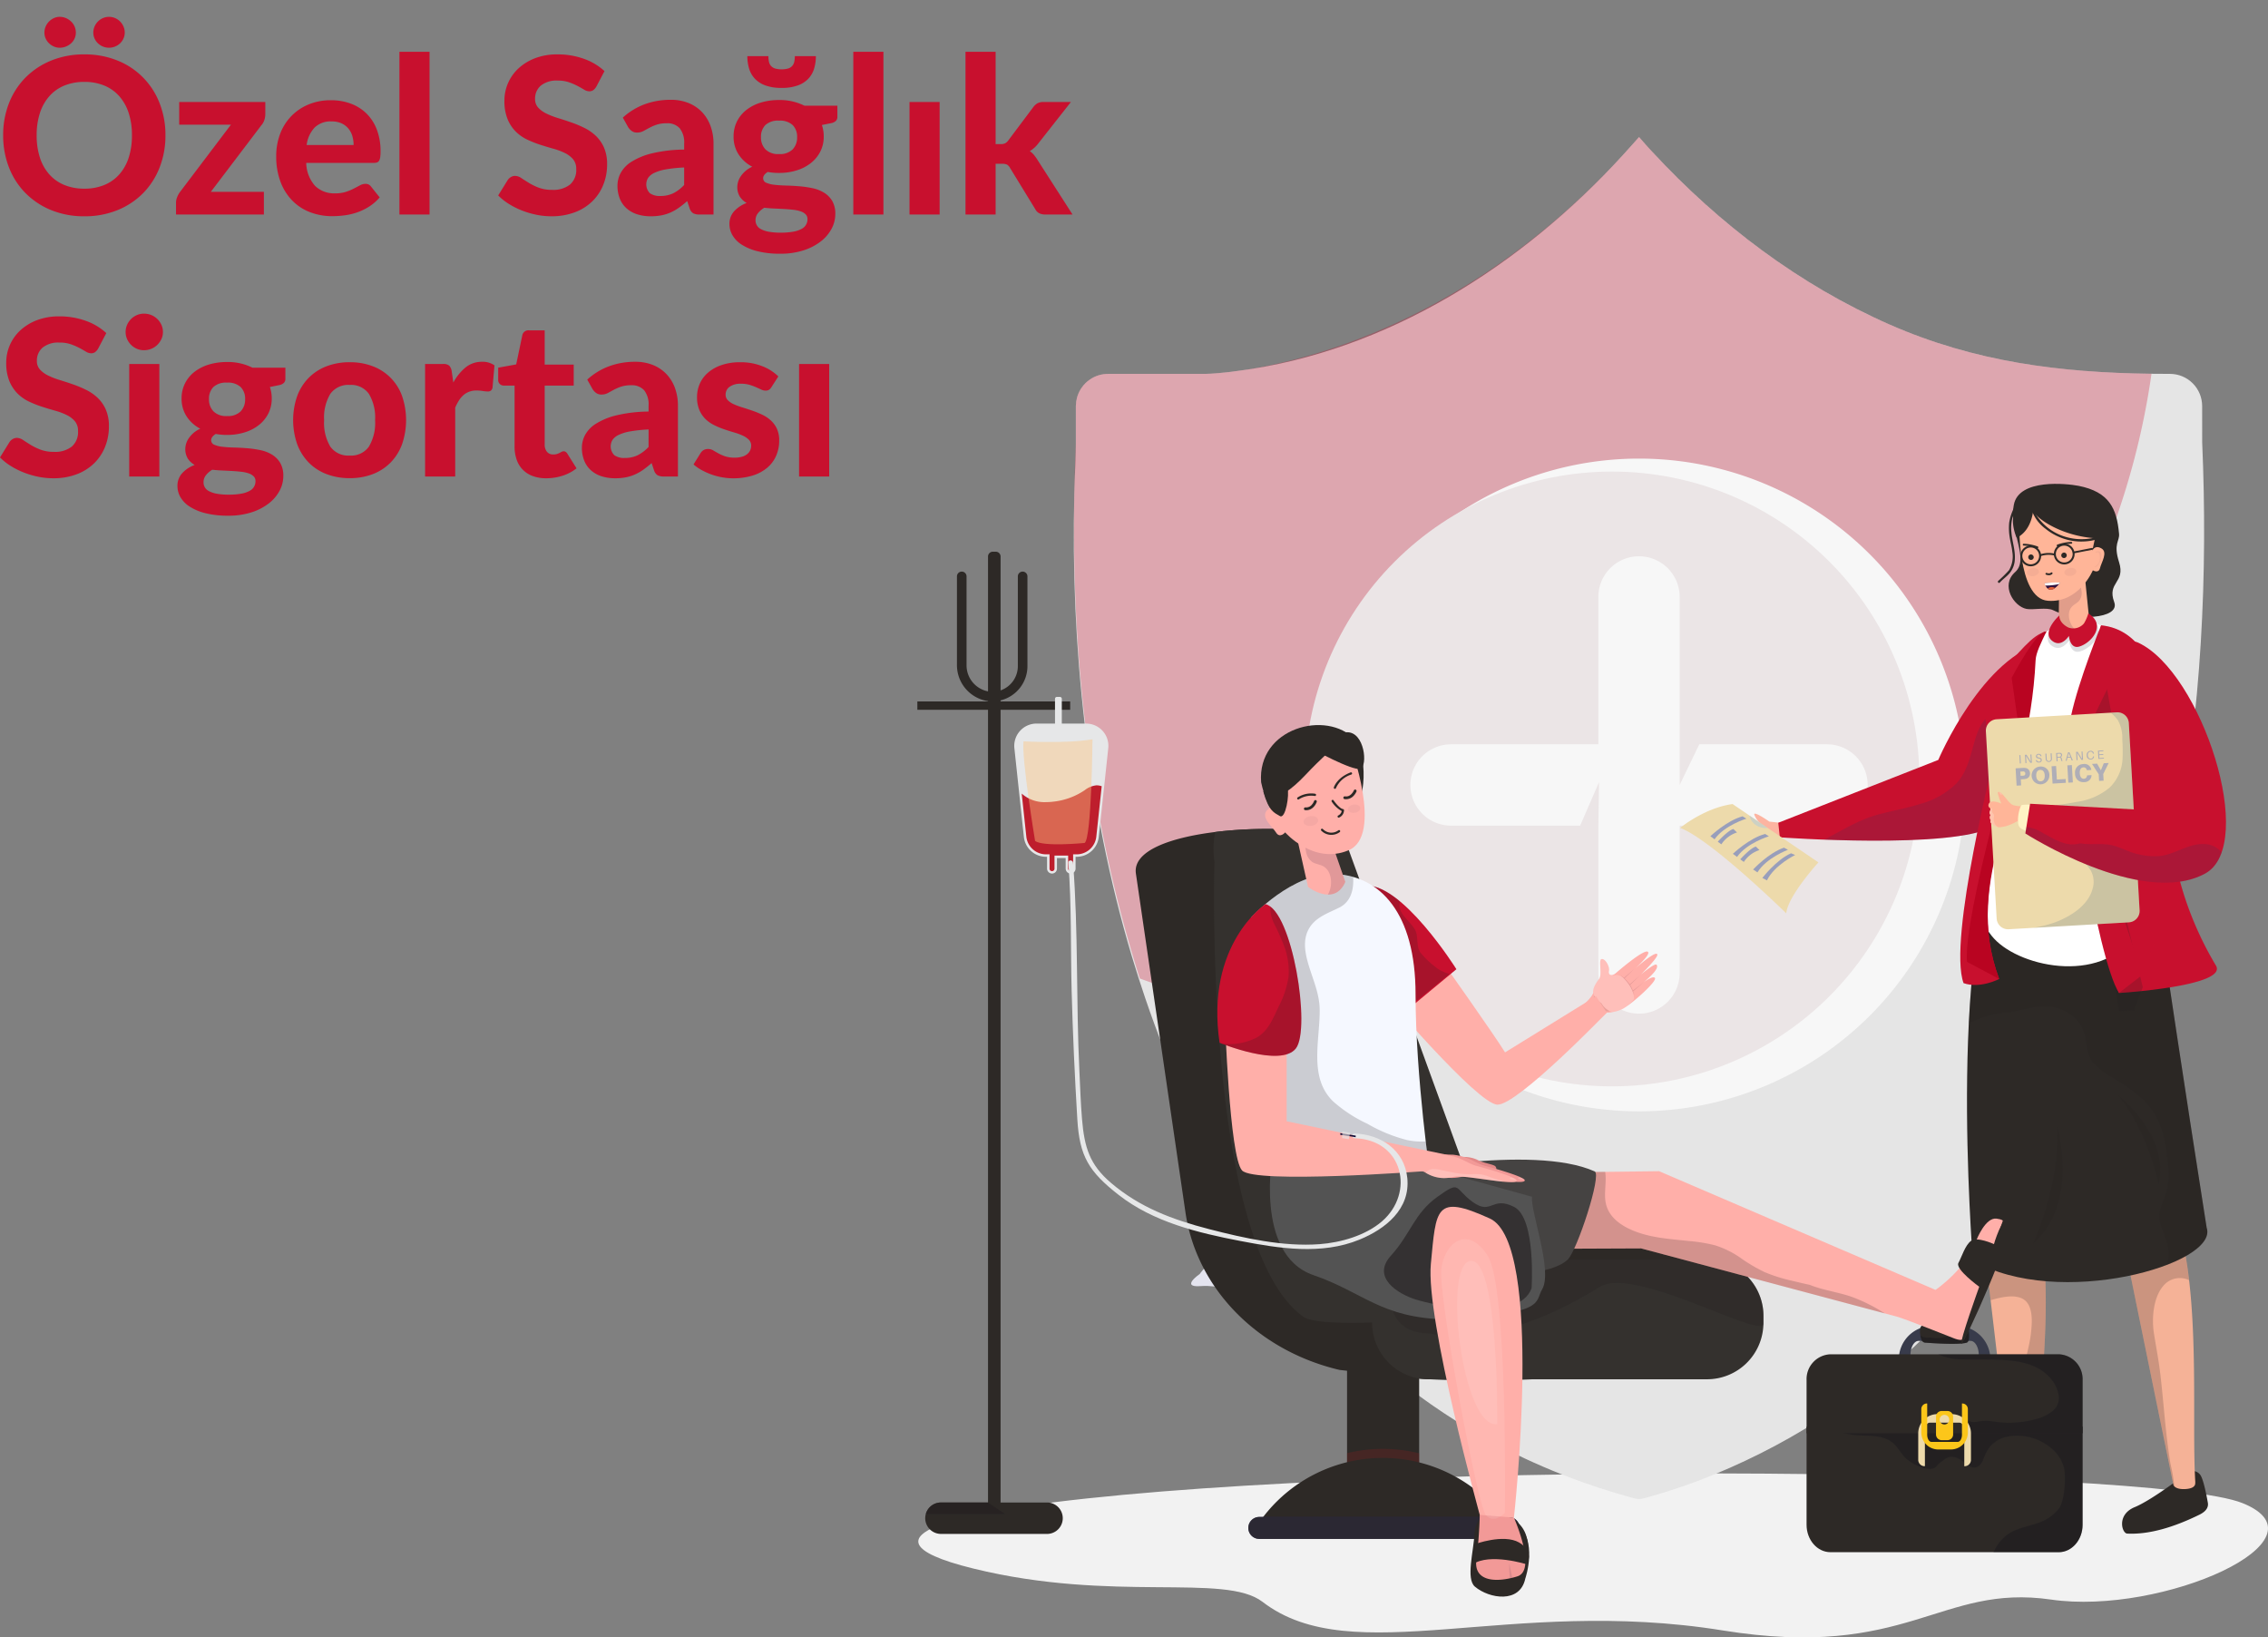<svg xmlns="http://www.w3.org/2000/svg" xmlns:xlink="http://www.w3.org/1999/xlink" width="519.55" height="375" viewBox="0 0 519.55 375">
  <rect x="0" y="0" width="519.55" height="375" fill="#808080" stroke="none"/>
  <defs>
    <clipPath id="clip-path">
      <rect id="Rectangle_3048" data-name="Rectangle 3048" width="310" height="375" transform="translate(-0.25)" fill="#fff" stroke="#707070" stroke-width="1"/>
    </clipPath>
    <clipPath id="clip-path-2">
      <rect id="Rectangle_3047" data-name="Rectangle 3047" width="309.405" height="343.617" fill="none"/>
    </clipPath>
    <clipPath id="clip-path-3">
      <rect id="Rectangle_2990" data-name="Rectangle 2990" width="309.405" height="343.617" fill="#f2f2f2"/>
    </clipPath>
    <clipPath id="clip-path-4">
      <path id="Path_10018" data-name="Path 10018" d="M207.9,0c-.181.2-.345.388-.518.586-.285.311-.561.631-.837.941C205.774,2.4,205,3.264,204.229,4.1c-23.081,25.23-54,45.041-88.328,49.477-.311.044-.622.086-.933.121-.147.017-.293.043-.44.06-.285.027-.569.061-.855.1-.129.017-.267.034-.4.043-.6.06-1.191.121-1.787.172l-.319.026c-.2.018-.388.035-.569.043s-.354.026-.518.034l-.44.026c-.622.035-1.019.043-1.174.043H86.251a7.318,7.318,0,0,0-4.109,1.26c-.2.13-.38.276-.569.423a3.061,3.061,0,0,0-.259.233,3.416,3.416,0,0,0-.259.242c-.155.155-.3.311-.44.475a7.339,7.339,0,0,0-.458.613,2.477,2.477,0,0,0-.164.25c-.1.155-.19.328-.276.492-.077.138-.138.276-.207.422-.086.2-.164.406-.233.613-.052.164-.1.328-.147.5a7.382,7.382,0,0,0-.233,1.649,1.317,1.317,0,0,0-.009.19v8.476c-.009,2.831-.164,5.679-.259,8.511-.034,1.036-.06,2.063-.095,3.1,0,.017-.009.034,0,.052-.863,34.311,2.883,71.411,13.155,105.817q1.475,4.907,3.116,9.736a238.187,238.187,0,0,0,9.754,24.281,193.094,193.094,0,0,0,22.348,36.832q1.451,1.852,2.935,3.651a152.956,152.956,0,0,0,27.57,26.155,144.38,144.38,0,0,0,24.3,14.415q4.247,1.981,8.7,3.737c.432.173.863.337,1.295.5q6.9,2.641,14.3,4.679c.207.06.405.121.613.173a6.5,6.5,0,0,0,1.269.207,6.367,6.367,0,0,0,1.243-.2q6.279-1.709,12.283-3.962a152.508,152.508,0,0,0,52.291-33.37c.75-.717,1.493-1.45,2.227-2.184q5.128-5.1,9.866-10.66,3.7-4.35,7.1-8.917a199.36,199.36,0,0,0,27.432-52.24,266.72,266.72,0,0,0,10.393-38.127c6.085-30.668,7.475-62.493,6.18-92.342l-.008-8.321a7.376,7.376,0,0,0-7.363-7.363q-2.15,0-4.273-.026c-20.871-.267-40.319-2.668-59.913-11.256-20.725-9.09-39.1-23.012-54.423-39.585-.293-.311-.587-.63-.872-.941l-.648-.725C208.908,1.149,208.407.579,207.9,0Z" transform="translate(-78.414 -0.001)" fill="#e5e5e5"/>
    </clipPath>
    <clipPath id="clip-path-6">
      <rect id="Rectangle_2992" data-name="Rectangle 2992" width="246.824" height="203.313" fill="none"/>
    </clipPath>
    <clipPath id="clip-path-7">
      <path id="Path_10021" data-name="Path 10021" d="M207.689,241.052a70.4,70.4,0,1,0,70.4-70.4,70.4,70.4,0,0,0-70.4,70.4" transform="translate(-207.689 -170.654)" fill="#ebe5e6"/>
    </clipPath>
    <clipPath id="clip-path-9">
      <rect id="Rectangle_2995" data-name="Rectangle 2995" width="3.403" height="18.386" fill="none"/>
    </clipPath>
    <clipPath id="clip-path-10">
      <rect id="Rectangle_2996" data-name="Rectangle 2996" width="2.874" height="16.783" fill="none"/>
    </clipPath>
    <clipPath id="clip-path-11">
      <rect id="Rectangle_2997" data-name="Rectangle 2997" width="9.826" height="11.163" fill="none"/>
    </clipPath>
    <clipPath id="clip-path-12">
      <rect id="Rectangle_2998" data-name="Rectangle 2998" width="44.715" height="29.696" fill="none"/>
    </clipPath>
    <clipPath id="clip-path-13">
      <rect id="Rectangle_2999" data-name="Rectangle 2999" width="19.423" height="14.673" fill="none"/>
    </clipPath>
    <clipPath id="clip-path-14">
      <rect id="Rectangle_3000" data-name="Rectangle 3000" width="4.171" height="2.842" fill="none"/>
    </clipPath>
    <clipPath id="clip-path-15">
      <rect id="Rectangle_3001" data-name="Rectangle 3001" width="17.311" height="74.748" fill="none"/>
    </clipPath>
    <clipPath id="clip-path-16">
      <rect id="Rectangle_3002" data-name="Rectangle 3002" width="15.531" height="64.624" fill="none"/>
    </clipPath>
    <clipPath id="clip-path-17">
      <rect id="Rectangle_3003" data-name="Rectangle 3003" width="54.65" height="97.493" fill="none"/>
    </clipPath>
    <clipPath id="clip-path-18">
      <rect id="Rectangle_3004" data-name="Rectangle 3004" width="21.976" height="84.191" fill="#c8102e"/>
    </clipPath>
    <clipPath id="clip-path-19">
      <rect id="Rectangle_3005" data-name="Rectangle 3005" width="14.058" height="80.062" fill="none"/>
    </clipPath>
    <clipPath id="clip-path-20">
      <rect id="Rectangle_3006" data-name="Rectangle 3006" width="24.971" height="49.361" fill="none"/>
    </clipPath>
    <clipPath id="clip-path-21">
      <rect id="Rectangle_3009" data-name="Rectangle 3009" width="21.332" height="8.099" fill="none"/>
    </clipPath>
    <clipPath id="clip-path-22">
      <rect id="Rectangle_3010" data-name="Rectangle 3010" width="5.256" height="12.925" fill="none"/>
    </clipPath>
    <clipPath id="clip-path-23">
      <rect id="Rectangle_3011" data-name="Rectangle 3011" width="1.658" height="3.634" fill="none"/>
    </clipPath>
    <clipPath id="clip-path-24">
      <rect id="Rectangle_3012" data-name="Rectangle 3012" width="2.76" height="1.872" fill="none"/>
    </clipPath>
    <clipPath id="clip-path-25">
      <rect id="Rectangle_3013" data-name="Rectangle 3013" width="2.76" height="1.871" fill="none"/>
    </clipPath>
    <clipPath id="clip-path-26">
      <rect id="Rectangle_3014" data-name="Rectangle 3014" width="11.632" height="7.891" fill="none"/>
    </clipPath>
    <clipPath id="clip-path-27">
      <rect id="Rectangle_3015" data-name="Rectangle 3015" width="1.966" height="4.28" fill="none"/>
    </clipPath>
    <clipPath id="clip-path-28">
      <rect id="Rectangle_3016" data-name="Rectangle 3016" width="0.646" height="0.59" fill="none"/>
    </clipPath>
    <clipPath id="clip-path-29">
      <rect id="Rectangle_3017" data-name="Rectangle 3017" width="44.943" height="12.731" fill="none"/>
    </clipPath>
    <clipPath id="clip-path-30">
      <rect id="Rectangle_3018" data-name="Rectangle 3018" width="6.801" height="26.966" fill="none"/>
    </clipPath>
    <clipPath id="clip-path-31">
      <rect id="Rectangle_3019" data-name="Rectangle 3019" width="9.741" height="20.494" fill="none"/>
    </clipPath>
    <clipPath id="clip-path-32">
      <rect id="Rectangle_3020" data-name="Rectangle 3020" width="58.724" height="28.755" fill="none"/>
    </clipPath>
    <clipPath id="clip-path-33">
      <rect id="Rectangle_3021" data-name="Rectangle 3021" width="11.153" height="2.982" fill="none"/>
    </clipPath>
    <clipPath id="clip-path-34">
      <rect id="Rectangle_3022" data-name="Rectangle 3022" width="33.079" height="18.085" fill="none"/>
    </clipPath>
    <clipPath id="clip-path-35">
      <rect id="Rectangle_3024" data-name="Rectangle 3024" width="16.519" height="7.238" fill="none"/>
    </clipPath>
    <clipPath id="clip-path-36">
      <rect id="Rectangle_3025" data-name="Rectangle 3025" width="62.244" height="5.033" fill="#2d2926"/>
    </clipPath>
    <clipPath id="clip-path-37">
      <rect id="Rectangle_3026" data-name="Rectangle 3026" width="85.758" height="17.542" fill="none"/>
    </clipPath>
    <clipPath id="clip-path-38">
      <rect id="Rectangle_3027" data-name="Rectangle 3027" width="3.638" height="3.653" fill="none"/>
    </clipPath>
    <clipPath id="clip-path-39">
      <rect id="Rectangle_3028" data-name="Rectangle 3028" width="9.36" height="12.131" fill="none"/>
    </clipPath>
    <clipPath id="clip-path-40">
      <rect id="Rectangle_3029" data-name="Rectangle 3029" width="20.716" height="31.835" fill="none"/>
    </clipPath>
    <clipPath id="clip-path-41">
      <rect id="Rectangle_3030" data-name="Rectangle 3030" width="41.142" height="72.345" fill="none"/>
    </clipPath>
    <clipPath id="clip-path-42">
      <rect id="Rectangle_3031" data-name="Rectangle 3031" width="9.75" height="14.366" fill="none"/>
    </clipPath>
    <clipPath id="clip-path-43">
      <rect id="Rectangle_3032" data-name="Rectangle 3032" width="3.354" height="2.265" fill="none"/>
    </clipPath>
    <clipPath id="clip-path-44">
      <rect id="Rectangle_3033" data-name="Rectangle 3033" width="2.831" height="1.913" fill="none"/>
    </clipPath>
    <clipPath id="clip-path-45">
      <rect id="Rectangle_3034" data-name="Rectangle 3034" width="115.031" height="32.429" fill="none"/>
    </clipPath>
    <clipPath id="clip-path-46">
      <rect id="Rectangle_3035" data-name="Rectangle 3035" width="1.382" height="0.562" fill="none"/>
    </clipPath>
    <clipPath id="clip-path-47">
      <rect id="Rectangle_3036" data-name="Rectangle 3036" width="17.829" height="2.903" fill="none"/>
    </clipPath>
    <clipPath id="clip-path-49">
      <rect id="Rectangle_3038" data-name="Rectangle 3038" width="15.848" height="24.056" fill="none"/>
    </clipPath>
    <clipPath id="clip-path-50">
      <rect id="Rectangle_3039" data-name="Rectangle 3039" width="1.845" height="1.808" fill="none"/>
    </clipPath>
    <clipPath id="clip-path-51">
      <rect id="Rectangle_3040" data-name="Rectangle 3040" width="18.187" height="2.637" fill="none"/>
    </clipPath>
    <clipPath id="clip-path-52">
      <rect id="Rectangle_3041" data-name="Rectangle 3041" width="33.912" height="27.99" fill="none"/>
    </clipPath>
    <clipPath id="clip-path-53">
      <rect id="Rectangle_3042" data-name="Rectangle 3042" width="14.647" height="64.031" fill="none"/>
    </clipPath>
    <clipPath id="clip-path-54">
      <rect id="Rectangle_3043" data-name="Rectangle 3043" width="9.209" height="37.427" fill="none"/>
    </clipPath>
    <clipPath id="clip-path-55">
      <rect id="Rectangle_3044" data-name="Rectangle 3044" width="0.695" height="3.418" fill="none"/>
    </clipPath>
    <clipPath id="clip-path-56">
      <rect id="Rectangle_3045" data-name="Rectangle 3045" width="18.208" height="34.178" fill="none"/>
    </clipPath>
  </defs>
  <g id="Group_22506" data-name="Group 22506" transform="translate(-689.45 -636)">
    <g id="Mask_Group_1" data-name="Mask Group 1" transform="translate(899.25 636)" clip-path="url(#clip-path)">
      <g id="Group_19607" data-name="Group 19607" transform="translate(0.346 31.383)">
        <g id="Group_19606" data-name="Group 19606" clip-path="url(#clip-path-2)">
          <g id="Group_19450" data-name="Group 19450">
            <g id="Group_19449" data-name="Group 19449" clip-path="url(#clip-path-3)">
              <path id="Path_10017" data-name="Path 10017" d="M23.962,677.311c-4.6.676-42.844,6.318-10.823,14.17s57.547.958,66.2,7.618c20.619,15.871,56.495-1.347,105.391,6.539,42.472,6.851,49.732-10.764,75.233-7.065s64.6-13.745,43.839-22.1-205.958-10.026-279.839.841" transform="translate(-0.258 -363.62)" fill="#f2f2f2"/>
            </g>
          </g>
          <g id="Group_19452" data-name="Group 19452" transform="translate(35.837 0)">
            <g id="Group_19451" data-name="Group 19451" clip-path="url(#clip-path-4)">
              <rect id="Rectangle_2991" data-name="Rectangle 2991" width="392.661" height="405.056" transform="matrix(0.817, -0.576, 0.576, 0.817, -147.634, 103.546)" fill="#e5e5e5"/>
            </g>
          </g>
          <g id="Group_19457" data-name="Group 19457">
            <g id="Group_19456" data-name="Group 19456" clip-path="url(#clip-path-2)">
              <g id="Group_19455" data-name="Group 19455" transform="translate(35.889)" opacity="0.3" style="mix-blend-mode: screen;isolation: isolate">
                <g id="Group_19454" data-name="Group 19454">
                  <g id="Group_19453" data-name="Group 19453" clip-path="url(#clip-path-6)">
                    <path id="Path_10019" data-name="Path 10019" d="M325.351,54.242a173.609,173.609,0,0,1-171.867,149.07,173.249,173.249,0,0,1-59.887-10.6c-10.764-33.88-15.718-70.332-15-110.97-.009-.017,0-.034,0-.052q.09-5.749.354-11.609c0-.112,0-.216.008-.328V61.415a7.417,7.417,0,0,1,.233-1.649c.043-.172.1-.336.147-.5.069-.207.147-.415.233-.613.069-.147.13-.285.207-.423.087-.165.181-.337.276-.492a2.629,2.629,0,0,1,.164-.25,7.56,7.56,0,0,1,.457-.613c.138-.164.285-.319.44-.474a3.413,3.413,0,0,1,.259-.242,3.137,3.137,0,0,1,.259-.233A5.243,5.243,0,0,1,82.2,55.5a7.313,7.313,0,0,1,4.109-1.26H108.53c.155,0,.553-.009,1.174-.043l.44-.026c.164-.008.337-.017.518-.034s.372-.026.569-.043l.32-.026c.535-.043,1.131-.1,1.786-.172.129-.009.268-.026.4-.043.277-.026.561-.06.855-.1.146-.017.293-.043.44-.06.311-.035.622-.078.932-.121,15.615-2.15,53.085-11.2,88.329-49.477.768-.837,1.545-1.7,2.313-2.573.285-.31.561-.621.838-.941.172-.2.336-.388.518-.587.509.579,1.01,1.148,1.51,1.709s1.01,1.113,1.52,1.666c15.321,16.573,33.7,30.5,54.423,39.585,19.594,8.588,39.041,10.988,59.913,11.256Z" transform="translate(-78.528)" fill="#c8102e"/>
                  </g>
                </g>
              </g>
              <path id="Path_10020" data-name="Path 10020" d="M347.668,235.885a74.747,74.747,0,1,1-74.747-74.747,74.747,74.747,0,0,1,74.747,74.747" transform="translate(-107.604 -87.494)" fill="#f7f7f7"/>
            </g>
          </g>
          <g id="Group_19459" data-name="Group 19459" transform="translate(88.734 76.618)">
            <g id="Group_19458" data-name="Group 19458" clip-path="url(#clip-path-7)">
              <rect id="Rectangle_2994" data-name="Rectangle 2994" width="140.797" height="140.797" transform="translate(0 0)" fill="#ebe5e6"/>
            </g>
          </g>
          <g id="Group_19605" data-name="Group 19605">
            <g id="Group_19604" data-name="Group 19604" clip-path="url(#clip-path-2)">
              <path id="Path_10022" data-name="Path 10022" d="M342.563,253.152h-29.25l-4.5,9.314v-43.06a9.314,9.314,0,0,0-18.628,0v33.746H256.443a9.314,9.314,0,1,0,0,18.628h29.57l4.336-9.969-.161,9.969v33.746a9.314,9.314,0,1,0,18.628,0V271.78h33.746a9.314,9.314,0,0,0,0-18.628" transform="translate(-134.185 -114.075)" fill="#f7f7f7"/>
              <path id="Path_10023" data-name="Path 10023" d="M148.995,559.235s-1.876.12-3.076,4.7-1.779,2.425-6.529,2.785-.179-2.785-.179-2.785,3.981-5.955,9.784-4.7" transform="translate(-74.514 -303.558)" fill="#e4e4ef"/>
              <path id="Path_10024" data-name="Path 10024" d="M172.456,535.338s-2.34-17.908.36-18.988,7.559-1.077,7.29.452-2.91,18.266-4.29,18.536a12.669,12.669,0,0,1-3.36,0" transform="translate(-93.129 -279.954)" fill="#fefefe"/>
              <g id="Group_19462" data-name="Group 19462" transform="translate(79.74 235.864)" opacity="0.1">
                <g id="Group_19461" data-name="Group 19461">
                  <g id="Group_19460" data-name="Group 19460" clip-path="url(#clip-path-9)">
                    <path id="Path_10025" data-name="Path 10025" d="M176.171,516.12c.271,0,1.582-.34,1.7,1.16s-1.473,18.259-2.956,17.139,1.254-18.3,1.254-18.3" transform="translate(-174.477 -516.087)" fill="#231f20"/>
                  </g>
                </g>
              </g>
              <path id="Path_10026" data-name="Path 10026" d="M163.718,535.478s-4.53-17.483-1.983-18.887,7.368-2,7.289-.451-.636,18.486-1.972,18.924a12.681,12.681,0,0,1-3.334.414" transform="translate(-87.397 -279.755)" fill="#fefefe"/>
              <g id="Group_19465" data-name="Group 19465" transform="translate(73.561 236.712)" opacity="0.1">
                <g id="Group_19464" data-name="Group 19464">
                  <g id="Group_19463" data-name="Group 19463" clip-path="url(#clip-path-10)">
                    <path id="Path_10027" data-name="Path 10027" d="M160.958,518.079a1.817,1.817,0,0,1,2.027.448c.709.96,1.309,16.079.349,16.2s-2.376-16.647-2.376-16.647" transform="translate(-160.958 -517.943)" fill="#231f20"/>
                  </g>
                </g>
              </g>
              <path id="Path_10028" data-name="Path 10028" d="M151.641,538.53s-6.3-16.926-3.91-18.584,7.125-2.745,7.2-1.2,1.263,18.454-.021,19.026a12.672,12.672,0,0,1-3.274.754" transform="translate(-79.921 -281.264)" fill="#fefefe"/>
              <g id="Group_19468" data-name="Group 19468" transform="translate(67.269 239.861)" opacity="0.1">
                <g id="Group_19467" data-name="Group 19467">
                  <g id="Group_19466" data-name="Group 19466" clip-path="url(#clip-path-11)">
                    <path id="Path_10029" data-name="Path 10029" d="M147.19,527.13l.035-2.3s9.867,7.915,9.789,10.714-9.825-8.418-9.825-8.418" transform="translate(-147.19 -524.834)" fill="#231f20"/>
                  </g>
                </g>
              </g>
              <path id="Path_10030" data-name="Path 10030" d="M137.056,521.51s14.479,10.795,13.373,13.484-4.493,6.174-5.4,4.915-11.08-14.811-10.312-15.989a12.673,12.673,0,0,1,2.34-2.411" transform="translate(-73.125 -283.168)" fill="#fefefe"/>
              <path id="Path_10031" data-name="Path 10031" d="M422.69,341.277l-3.435-.385s-3.823-2.685-3.423-1.515a6.035,6.035,0,0,0,1.582,2.181s-1.042,2.789-2.962,1.74-3,2.587.724,3.6,5.061-.063,5.679-1.545a3.117,3.117,0,0,1,2.115-1.776Z" transform="translate(-224.084 -184.114)" fill="#fdb4a1"/>
              <path id="Path_10032" data-name="Path 10032" d="M492.935,252.658c-14.532,2.928-24.754,27.074-24.754,27.074l-36.649,14.39.355,3.338s39.558,2.865,48.928-2.51,29.247-45.742,12.119-42.292" transform="translate(-234.313 -137.074)" fill="#c8102e"/>
              <g id="Group_19471" data-name="Group 19471" transform="translate(207.785 131.452)" opacity="0.15" style="mix-blend-mode: multiply;isolation: isolate">
                <g id="Group_19470" data-name="Group 19470">
                  <g id="Group_19469" data-name="Group 19469" clip-path="url(#clip-path-12)">
                    <path id="Path_10033" data-name="Path 10033" d="M498.745,299.657c-.271-3.1-.252-6.411-1.286-9.377a4.045,4.045,0,0,0-1.738-2.512c-1.052-.449-2.367.265-3.211.864-2.5,1.771-3.228,5.12-4,7.892-.766,2.743-1.6,5.509-3.578,7.644a18.517,18.517,0,0,1-8.21,4.7c-3.132.994-6.369,1.579-9.544,2.408-3.923,1.023-7.314,3.008-10.868,4.911-.553.3-1.1.6-1.658.906,12.388.464,32.4.585,38.718-3.038,1.738-1,3.839-3.2,6-6.1-.159-2.765-.378-5.529-.62-8.289" transform="translate(-454.65 -287.626)" fill="#073d6c"/>
                  </g>
                </g>
              </g>
              <path id="Path_10034" data-name="Path 10034" d="M414.018,347.609s-7.045,7.737-7.369,11.674c0,0-2.048-2.012-5.014-4.745-5.66-5.221-14.662-13.1-19.294-14.824,0,0,5.487-4.56,12.007-5.464l3.913,2.657,4.154,2.829,3.151,2.131a.012.012,0,0,0,.013.011Z" transform="translate(-207.602 -181.49)" fill="#eddaab"/>
              <g id="Group_19474" data-name="Group 19474" transform="translate(181.667 155.572)" opacity="0.5">
                <g id="Group_19473" data-name="Group 19473">
                  <g id="Group_19472" data-name="Group 19472" clip-path="url(#clip-path-13)">
                    <path id="Path_10035" data-name="Path 10035" d="M397.5,344.955s3.8-3.615,7.373-4.552l.878.537s-5.051,1.523-7.3,4.727Z" transform="translate(-397.5 -340.403)" fill="#4462cc"/>
                    <path id="Path_10036" data-name="Path 10036" d="M401.2,349.653s2.257-2.544,3.571-2.918l.837.8a6.707,6.707,0,0,0-3.585,2.719Z" transform="translate(-399.508 -343.841)" fill="#4462cc"/>
                    <path id="Path_10037" data-name="Path 10037" d="M408.766,353.782s3.8-3.615,7.374-4.551l.878.537s-5.051,1.523-7.3,4.726Z" transform="translate(-403.617 -345.196)" fill="#4462cc"/>
                    <path id="Path_10038" data-name="Path 10038" d="M418.912,361.109s3.568-3.845,7.076-5l.91.482s-4.946,1.835-6.992,5.173Z" transform="translate(-409.126 -348.929)" fill="#4462cc"/>
                    <path id="Path_10039" data-name="Path 10039" d="M423.546,364.578s3.186-4.168,6.567-5.654l.952.393s-4.748,2.3-6.468,5.816Z" transform="translate(-411.642 -350.459)" fill="#4462cc"/>
                    <path id="Path_10040" data-name="Path 10040" d="M412.465,358.479s2.258-2.544,3.57-2.918l.838.8a6.707,6.707,0,0,0-3.585,2.719Z" transform="translate(-405.626 -348.633)" fill="#4462cc"/>
                  </g>
                </g>
              </g>
              <g id="Group_19477" data-name="Group 19477" transform="translate(190.641 155.417)" opacity="0.51">
                <g id="Group_19476" data-name="Group 19476">
                  <g id="Group_19475" data-name="Group 19475" clip-path="url(#clip-path-14)">
                    <path id="Path_10041" data-name="Path 10041" d="M421.307,342.893c-3.536.241-4.3-2.826-4.154-2.829Z" transform="translate(-417.136 -340.064)" fill="#afc8db"/>
                  </g>
                </g>
              </g>
              <path id="Path_10042" data-name="Path 10042" d="M606.748,676.742c4.2-1.739,12.272-8.037,12.272-8.037a2.152,2.152,0,0,1,2.781.7c.663.991,1.306,4.106,1.7,6.32.23,1.3-.754,2.169-1.939,2.751-5.807,2.85-11.522,4.582-16.544,4.323-1.2-.062-2.472-4.322,1.732-6.061" transform="translate(-327.877 -362.958)" fill="#2d2926"/>
              <path id="Path_10043" data-name="Path 10043" d="M615.534,531.793l.008.037c3.682,17.462,1.929,41.45,2.749,54.594-.091.025.419,1.331-2.064,1.542-2.554.217-2.94-.886-2.94-.886S601.9,531.673,599.83,521.064a15.16,15.16,0,0,1-.264-2.055c-.5-7.984,6.7-8.39,10.756-1.791a27.836,27.836,0,0,1,1.855,3.563c.229.521.441,1.048.662,1.612l0,.018a51.661,51.661,0,0,1,1.786,5.574l.042.2c.169.558.305,1.125.441,1.692l.028.129c.14.585.265,1.175.393,1.784" transform="translate(-325.538 -278.338)" fill="#f5b297"/>
              <g id="Group_19480" data-name="Group 19480" transform="translate(274.004 234.276)" opacity="0.2">
                <g id="Group_19479" data-name="Group 19479">
                  <g id="Group_19478" data-name="Group 19478" clip-path="url(#clip-path-15)">
                    <path id="Path_10044" data-name="Path 10044" d="M599.83,521.064c2.068,10.61,13.457,66.016,13.457,66.016a1.022,1.022,0,0,0,.206.283,42.384,42.384,0,0,0-.9-5.247c-.551-3.3-.925-6.618-1.255-9.942-.339-3.413-.632-6.83-1.026-10.237-.375-3.238-.991-6.413-1.5-9.627-.552-3.474-.157-8.573,2.465-11.21a4.89,4.89,0,0,1,5.578-.964c-.335-2.874-.756-5.67-1.312-8.306l-.008-.037c-.128-.609-.253-1.2-.393-1.784l-.028-.129c-.136-.568-.273-1.134-.441-1.692l-.042-.2a51.813,51.813,0,0,0-1.786-5.574l0-.018c-.22-.564-.433-1.091-.662-1.611a27.9,27.9,0,0,0-1.855-3.563c-4.056-6.6-11.251-6.193-10.756,1.791a15.1,15.1,0,0,0,.264,2.055" transform="translate(-599.542 -512.614)" fill="#231f20"/>
                  </g>
                </g>
              </g>
              <path id="Path_10045" data-name="Path 10045" d="M524.9,677.144c4.335-1.379,12.906-6.975,12.906-6.975a2.152,2.152,0,0,1,2.711.937c.576,1.043.956,4.2,1.159,6.44.12,1.314-.934,2.1-2.164,2.577-6.026,2.351-11.867,3.6-16.849,2.914-1.191-.163-2.1-4.515,2.236-5.893" transform="translate(-283.261 -363.798)" fill="#28264a"/>
              <path id="Path_10046" data-name="Path 10046" d="M546.478,532.237l0,.037c2.2,17.71-1.569,41.464-1.86,54.632-.094.018.3,1.362-2.187,1.362-2.563,0-2.855-1.13-2.855-1.13s-6.681-56.168-7.847-66.915a15.073,15.073,0,0,1-.089-2.07c.179-8,7.383-7.8,10.868-.878a28.013,28.013,0,0,1,1.548,3.707c.184.539.352,1.081.524,1.661l0,.019a51.711,51.711,0,0,1,1.31,5.7l.026.206c.121.57.209,1.147.3,1.723l.016.132c.091.595.165,1.193.242,1.81" transform="translate(-288.667 -278.068)" fill="#f5b297"/>
              <g id="Group_19483" data-name="Group 19483" transform="translate(242.97 234.05)" opacity="0.2">
                <g id="Group_19482" data-name="Group 19482">
                  <g id="Group_19481" data-name="Group 19481" clip-path="url(#clip-path-16)">
                    <path id="Path_10047" data-name="Path 10047" d="M534.534,544.461c.4-.119.794-.23,1.19-.33,1.736-.438,3.877-.844,5.623-.228,3.146,1.109,2.7,5.688,2.4,8.3-.439,3.787-2.045,7.47-1.543,11.324.343,2.64,1.142,5.251,1.73,7.845.4,1.765.91,3.567,1.295,5.371,1.065-13.265,2.963-30.686,1.252-44.468,0-.019,0-.019,0-.037-.077-.617-.151-1.216-.242-1.81l-.016-.132c-.088-.576-.177-1.153-.3-1.723l-.026-.206a51.712,51.712,0,0,0-1.31-5.7l0-.019c-.172-.58-.34-1.122-.524-1.661a28.013,28.013,0,0,0-1.548-3.707c-3.485-6.918-10.69-7.119-10.868.878a15.075,15.075,0,0,0,.089,2.07c.416,3.834,1.535,13.455,2.8,24.238" transform="translate(-531.637 -512.118)" fill="#231f20"/>
                  </g>
                </g>
              </g>
              <path id="Path_10048" data-name="Path 10048" d="M564.078,352.044s7.011,26.543,7.39,26.526c0,0,4.263,28.763,9.558,62.369,2.876,8.352-33.948,18.823-53.562,7.518-.044-.893-6.292-79.67,8.582-95.587,14.577.245,28.032-.827,28.032-.827" transform="translate(-285.674 -191.152)" fill="#2d2926"/>
              <g id="Group_19486" data-name="Group 19486" transform="translate(240.861 160.892)" opacity="0.2" style="mix-blend-mode: multiply;isolation: isolate">
                <g id="Group_19485" data-name="Group 19485">
                  <g id="Group_19484" data-name="Group 19484" clip-path="url(#clip-path-17)">
                    <path id="Path_10049" data-name="Path 10049" d="M581.513,440.94c-5.3-33.607-9.558-62.369-9.558-62.369-.379.017-7.39-26.526-7.39-26.526s-13.455,1.072-28.032.827c-6.067,6.492-8.619,23.443-9.512,41.3a25.1,25.1,0,0,1,4.737-1.838c2.28-.637,4.656-.684,6.966-1.183,2.492-.538,5.051-1.213,7.609-.715a10.339,10.339,0,0,1,5.508,3.007,8.6,8.6,0,0,1,1.937,4.477c.349,1.914.475,3.737,1.782,5.28a18.077,18.077,0,0,0,4.552,3.482c3.332,2.033,6.75,4.239,9,7.512,2.539,3.686,3.137,8.232,3.58,12.587a14.793,14.793,0,0,1-.831,7.182c-.814,2.111-1.613,3.866-.947,6.133.919,3.131,2.944,6.436,1.249,9.441,6.4-2.427,10.363-5.643,9.346-8.6" transform="translate(-527.021 -352.044)" fill="#231f20"/>
                  </g>
                </g>
              </g>
              <path id="Path_10050" data-name="Path 10050" d="M566.037,249.795c-3.273-5.017-10.07-12.174-20.185-4.261s-10.49,17.952-10.49,17.952,1.7,18.527-.706,24.186c-3.309,7.792-6.14,20.218.367,27.3,6.3,6.848,25.778,10.684,33.012-1.972s.9-28.615.9-28.615,2.579-26.184-2.9-34.585" transform="translate(-288.376 -131.402)" fill="#fff"/>
              <path id="Path_10051" data-name="Path 10051" d="M593.789,328.905s25.111-1.542,22.187-6.3a77.812,77.812,0,0,1-10.66-32.48c-.626-5.69,3.269-43.533-15.636-45.416,0,0-9.153,51,4.109,84.191" transform="translate(-318.512 -132.874)" fill="#c8102e"/>
              <g id="Group_19489" data-name="Group 19489" transform="translate(268.091 111.84)" opacity="0.2" style="mix-blend-mode: multiply;isolation: isolate">
                <g id="Group_19488" data-name="Group 19488">
                  <g id="Group_19487" data-name="Group 19487" clip-path="url(#clip-path-18)">
                    <path id="Path_10052" data-name="Path 10052" d="M601.374,327.067c-.222-1.341-.41-2.692-.509-4.048a8.54,8.54,0,0,1,.224-3.608c.44-1.183,1.308-2.106.7-3.4-.6-1.275-1.359-2.141-1.393-3.606a5.158,5.158,0,0,1,.462-2.357,6.091,6.091,0,0,1,3.617-2.917,23.531,23.531,0,0,1,4.1-.98,85.643,85.643,0,0,1-3.263-16.018c-.626-5.69,3.269-43.533-15.636-45.416,0,0-9.153,51,4.109,84.191,0,0,3.511-.215,7.754-.734-.058-.374-.11-.748-.169-1.1" transform="translate(-586.603 -244.714)" fill="#c8102e"/>
                  </g>
                </g>
              </g>
              <path id="Path_10053" data-name="Path 10053" d="M523.507,328.375c3.8,1.331,8.161-.952,8.161-.952-8.667-23.1,6.608-42.275,7.547-73.978.107-3.632,2.727-4.264,3.252-5.559-3.347.529-6.367,5.3-10.48,9.05-7.324,6.683-1.182,18.61-1.182,18.61s-10.972,42.866-7.3,52.829" transform="translate(-283.843 -134.596)" fill="#c8102e"/>
              <path id="Path_10054" data-name="Path 10054" d="M526.071,323.47l7.373,3.92c-8.667-23.1,6.811-41.326,8.344-73.006.087-1.725,1.208-3.9,2.454-6.531-2.052-.661-7.941,10.57-7.941,10.57l1.591,11.117s-12.721,43.438-11.822,53.929" transform="translate(-285.62 -134.563)" fill="#b90421"/>
              <g id="Group_19492" data-name="Group 19492" transform="translate(266.672 120.159)" opacity="0.2">
                <g id="Group_19491" data-name="Group 19491">
                  <g id="Group_19490" data-name="Group 19490" clip-path="url(#clip-path-19)">
                    <path id="Path_10055" data-name="Path 10055" d="M588.262,262.917l2.882,16.392s-3.481,6.456-3.52,12.454,9.933,45.7,9.933,45.7l-2.035,5.341-3.421.178-8.6-51Z" transform="translate(-583.499 -262.917)" fill="#231f20"/>
                  </g>
                </g>
              </g>
              <path id="Path_10056" data-name="Path 10056" d="M584.851,244.708s-5.152,12.564-6.9,20.8,6.052,55.661,11,63.391l5.509-4.27s-15.751-42.355-12.832-55.3c.354-1.572,6.264-13.33,6.264-13.33Z" transform="translate(-313.68 -132.871)" fill="#c8102e"/>
              <path id="Path_10057" data-name="Path 10057" d="M565.57,288.287l-27.524,1.585a2.614,2.614,0,0,0-2.46,2.76l2.468,42.875a2.613,2.613,0,0,0,2.76,2.459l27.524-1.585a2.614,2.614,0,0,0,2.459-2.76l-2.468-42.875a2.614,2.614,0,0,0-2.76-2.46" transform="translate(-290.809 -156.531)" fill="#eddaab"/>
              <g id="Group_19495" data-name="Group 19495" transform="translate(255.023 131.752)" opacity="0.15" style="mix-blend-mode: multiply;isolation: isolate">
                <g id="Group_19494" data-name="Group 19494">
                  <g id="Group_19493" data-name="Group 19493" clip-path="url(#clip-path-20)">
                    <path id="Path_10058" data-name="Path 10058" d="M580.507,290.746a2.614,2.614,0,0,0-2.76-2.46l-1.408.081a8.434,8.434,0,0,1,1.633,1.685,8.123,8.123,0,0,1,1.039,4.369,40.41,40.41,0,0,1,.058,4.561,9.814,9.814,0,0,1-3,6.578,14.915,14.915,0,0,1-7.452,3.236,74.611,74.611,0,0,1-10.6,1.272c2.688,1.786,5.888,2.688,8.574,4.5a.489.489,0,0,1,.036.766,5.436,5.436,0,0,1-2.926.94,6.144,6.144,0,0,0-2.605.569,15.568,15.568,0,0,0,3.487,2.371,51.369,51.369,0,0,1,4.466,2.546,8.58,8.58,0,0,1,2.8,2.861,5.436,5.436,0,0,1,.382,3.994c-1.01,3.918-5.031,6.391-8.571,7.748a28.255,28.255,0,0,1-5.059,1.281l21.924-1.262a2.614,2.614,0,0,0,2.459-2.76Z" transform="translate(-558.009 -288.283)" fill="#073d6c"/>
                  </g>
                </g>
              </g>
              <g id="Group_19498" data-name="Group 19498" transform="translate(251.587 140.45)" opacity="0.37">
                <g id="Group_19497" data-name="Group 19497">
                  <g id="Group_19496" data-name="Group 19496" clip-path="url(#clip-path-21)">
                    <rect id="Rectangle_3007" data-name="Rectangle 3007" width="0.238" height="1.906" transform="translate(0.86 1.108) rotate(-3.299)" fill="#4462cc"/>
                    <path id="Path_10059" data-name="Path 10059" d="M556.409,311.316l-.993-1.62c.018.223.037.5.05.719l.054.951-.237.014-.11-1.9.364-.021.993,1.62c-.019-.223-.037-.5-.05-.719l-.055-.952.232-.014.115,1.9Z" transform="translate(-553.034 -308.443)" fill="#4462cc"/>
                    <path id="Path_10060" data-name="Path 10060" d="M561.912,309.628l-.254.015a.375.375,0,0,0-.425-.355c-.2.011-.356.114-.345.313s.136.288.429.338c.425.072.644.231.663.554a.586.586,0,0,1-.622.587.648.648,0,0,1-.759-.537l.254-.015a.462.462,0,0,0,.5.364c.218-.013.387-.141.376-.34-.013-.232-.152-.329-.49-.387s-.583-.179-.6-.494a.571.571,0,0,1,.6-.572.592.592,0,0,1,.67.529" transform="translate(-555.98 -308.283)" fill="#4462cc"/>
                    <path id="Path_10061" data-name="Path 10061" d="M566.92,310.008a1.546,1.546,0,0,1,0,.171.727.727,0,0,1-1.418.082,1.638,1.638,0,0,1-.015-.171l-.069-1.2.237-.014.068,1.178a1.572,1.572,0,0,0,.015.168.477.477,0,0,0,.943-.054,1.548,1.548,0,0,0,0-.168l-.068-1.178.237-.014Z" transform="translate(-558.598 -308.126)" fill="#4462cc"/>
                    <path id="Path_10062" data-name="Path 10062" d="M572.273,310.454l-.262.015a1.55,1.55,0,0,1-.13-.471c-.033-.195-.115-.32-.3-.323-.044,0-.091,0-.135.005l-.359.021.048.819-.237.013-.11-1.9.623-.036a1.913,1.913,0,0,1,.249,0,.482.482,0,0,1,.5.481.457.457,0,0,1-.314.469.5.5,0,0,1,.271.421.967.967,0,0,0,.156.492m-.836-.968a1.689,1.689,0,0,0,.184-.016.318.318,0,0,0,.286-.362.3.3,0,0,0-.3-.32,1.19,1.19,0,0,0-.191,0l-.386.022.04.7Z" transform="translate(-561.51 -308.007)" fill="#4462cc"/>
                    <path id="Path_10063" data-name="Path 10063" d="M575.979,309.555l-.185.686-.254.015.574-1.943.32-.018.766,1.865-.256.015-.265-.66Zm.626-.23-.325-.834-.246.867Z" transform="translate(-564.093 -307.847)" fill="#4462cc"/>
                    <path id="Path_10064" data-name="Path 10064" d="M582.031,309.84l-.993-1.62c.018.223.036.5.05.72l.054.952-.237.014-.11-1.9.364-.021.993,1.62c-.019-.223-.037-.5-.05-.719l-.055-.952.232-.014.115,1.9Z" transform="translate(-566.946 -307.642)" fill="#4462cc"/>
                    <path id="Path_10065" data-name="Path 10065" d="M587.792,308.2l0,.027-.237.014-.007-.027a.515.515,0,0,0-.567-.427c-.389.022-.61.376-.583.836s.284.792.659.77a.514.514,0,0,0,.514-.489l0-.028.237-.014v.028a.724.724,0,0,1-.757.691.875.875,0,0,1-.92-.932.911.911,0,0,1,.841-1.051.7.7,0,0,1,.813.6" transform="translate(-569.845 -307.471)" fill="#4462cc"/>
                    <path id="Path_10066" data-name="Path 10066" d="M593.144,309.217l-1.266.073-.11-1.9,1.238-.071.011.193-1,.058.038.662.919-.053.011.193-.918.053.038.662,1.029-.059Z" transform="translate(-572.904 -307.316)" fill="#4462cc"/>
                    <path id="Path_10067" data-name="Path 10067" d="M553.781,317.338a1.2,1.2,0,0,1-1.027,1.323,5.139,5.139,0,0,1-.62.064l-.46.027.08,1.392-1.036.06-.228-3.969,1.5-.086a5.231,5.231,0,0,1,.623-.007,1.2,1.2,0,0,1,1.171,1.2m-1.082.063a.425.425,0,0,0-.447-.453c-.075,0-.167,0-.276.01l-.4.023.056.966.4-.023c.109-.006.2-.011.276-.021a.425.425,0,0,0,.393-.5" transform="translate(-550.491 -312.105)" fill="#4462cc"/>
                    <path id="Path_10068" data-name="Path 10068" d="M562.576,317.415a2.034,2.034,0,1,1-2.149-1.948,1.913,1.913,0,0,1,2.149,1.948m-1.058.061c-.048-.846-.449-1.285-1.047-1.25s-.945.516-.9,1.362.449,1.284,1.047,1.25.945-.522.9-1.362" transform="translate(-554.845 -311.739)" fill="#4462cc"/>
                    <path id="Path_10069" data-name="Path 10069" d="M571.789,319.038l-3.043.175-.228-3.969,1.035-.059.178,3.095,2.008-.116Z" transform="translate(-560.279 -311.588)" fill="#4462cc"/>
                    <rect id="Rectangle_3008" data-name="Rectangle 3008" width="1.037" height="3.976" transform="translate(11.851 3.448) rotate(-3.295)" fill="#4462cc"/>
                    <path id="Path_10070" data-name="Path 10070" d="M584.01,315.5l.009.057-1.036.06-.015-.057a.705.705,0,0,0-.8-.583c-.495.028-.845.464-.8,1.321.058,1,.492,1.317.952,1.29a.74.74,0,0,0,.708-.728l.009-.058,1.035-.06,0,.058a1.628,1.628,0,0,1-1.74,1.549,1.856,1.856,0,0,1-2.039-1.926,1.909,1.909,0,0,1,1.841-2.207,1.584,1.584,0,0,1,1.875,1.283" transform="translate(-566.671 -311.063)" fill="#4462cc"/>
                    <path id="Path_10071" data-name="Path 10071" d="M591.445,317.715l-1.035.059-.088-1.519-1.539-2.37,1.162-.067.873,1.525.663-1.614,1.133-.065-1.257,2.531Z" transform="translate(-571.283 -310.764)" fill="#4462cc"/>
                  </g>
                </g>
              </g>
              <path id="Path_10072" data-name="Path 10072" d="M562.974,174.251c-2.59-.508-13.67-1.728-14.8,4.35s3.677,12.411.283,15.419-.29,7.855,2.615,8.421c1.473.287,4.655-.443,6.112.3,4.792,2.453,15.455,2.115,13.986-1.861-1.71-4.628,2.633-4.349,1.107-9.156-1.358-4.276.156-4.714,0-6.49-.508-5.769-2.246-9.6-9.3-10.985" transform="translate(-296.994 -94.369)" fill="#2d2926"/>
              <path id="Path_10073" data-name="Path 10073" d="M577.928,216.927l1.131,11.219s-3.488,5.185-6.976,1.32l.095-7.542Z" transform="translate(-310.628 -117.786)" fill="#ffb598"/>
              <g id="Group_19501" data-name="Group 19501" transform="translate(261.455 100.185)" opacity="0.15" style="mix-blend-mode: multiply;isolation: isolate">
                <g id="Group_19500" data-name="Group 19500">
                  <g id="Group_19499" data-name="Group 19499" clip-path="url(#clip-path-22)">
                    <path id="Path_10074" data-name="Path 10074" d="M575.073,230.851c-.75-1.276-1.037-3.216.124-4.351.47-.459,1.082-.747,1.535-1.225a2.871,2.871,0,0,0,.582-2.279c-.134-1.276-.676-2.519-.587-3.784l-4.549,3.953-.094,7.542a3.415,3.415,0,0,0,3.878,1.233,4.7,4.7,0,0,1-.889-1.089" transform="translate(-572.083 -219.212)" fill="#33133f"/>
                  </g>
                </g>
              </g>
              <path id="Path_10075" data-name="Path 10075" d="M552.331,189.3s-.628,18.039,6.537,18.6,10.308-6.977,10.308-6.977,1.32.817,1.634-.5,1.886-3.645.314-4.525-2.074.566-2.074.566l.88-4.085s-17.41-8.988-17.6-3.08" transform="translate(-299.896 -101.694)" fill="#ffb598"/>
              <g id="Group_19504" data-name="Group 19504" transform="translate(269.605 94.849)" opacity="0.05" style="mix-blend-mode: multiply;isolation: isolate">
                <g id="Group_19503" data-name="Group 19503">
                  <g id="Group_19502" data-name="Group 19502" clip-path="url(#clip-path-23)">
                    <path id="Path_10076" data-name="Path 10076" d="M590.161,207.709s.943-.51,1.321.226-.453,3.547-1.566,3.207a2.29,2.29,0,0,0,1.264-2.34c-.17-1.717-.774-.547-1.019-1.094" transform="translate(-589.916 -207.537)" fill="#33133f"/>
                  </g>
                </g>
              </g>
              <path id="Path_10077" data-name="Path 10077" d="M553.878,183.727a10.519,10.519,0,0,0,.006-1.25c-7.448.66-3.865,8.391-3.865,8.391,2.585-1.293,3.462-4.027,3.748-6.024,2,2.739,8.266,6.019,15.268,6.16l.877-1.551Z" transform="translate(-298.18 -99.081)" fill="#2d2926"/>
              <path id="Path_10078" data-name="Path 10078" d="M548.641,177.39c-1.508.516-2.452,2.106-3.133,3.451a11.282,11.282,0,0,0-1.321,3.823,12.914,12.914,0,0,0,.1,3.168c.167,1.157.5,2.279.618,3.445a6.157,6.157,0,0,1-.763,4.253,31.061,31.061,0,0,1-2.471,2.44c-.226.254.147.629.374.374.673-.756,1.527-1.325,2.193-2.088a5.315,5.315,0,0,0,1.248-3.266c.124-2.1-.617-4.067-.779-6.133a9.024,9.024,0,0,1,.2-3.222,13.257,13.257,0,0,1,.537-1.414,15.192,15.192,0,0,1,1.255-2.4,4.46,4.46,0,0,1,2.078-1.918c.321-.109.183-.621-.141-.51" transform="translate(-294.076 -96.31)" fill="#2d2926"/>
              <path id="Path_10079" data-name="Path 10079" d="M557.963,184.493a8.9,8.9,0,0,0,3.412,5.2,13.2,13.2,0,0,0,7.4,2.919,13.634,13.634,0,0,0,5.311-.742c.32-.11.183-.621-.141-.51a12.859,12.859,0,0,1-8.583,0,11.982,11.982,0,0,1-5.656-4.182,6.708,6.708,0,0,1-1.232-2.825c-.052-.335-.562-.193-.51.141" transform="translate(-302.959 -99.995)" fill="#2d2926"/>
              <g id="Group_19507" data-name="Group 19507" transform="translate(262.754 98.668)" opacity="0.05" style="mix-blend-mode: multiply;isolation: isolate">
                <g id="Group_19506" data-name="Group 19506">
                  <g id="Group_19505" data-name="Group 19505" clip-path="url(#clip-path-24)">
                    <path id="Path_10080" data-name="Path 10080" d="M577.677,216.6c.085.5-.461,1.01-1.218,1.138s-1.44-.175-1.524-.675.461-1.01,1.218-1.138,1.44.175,1.524.675" transform="translate(-574.926 -215.894)" fill="#33133f"/>
                  </g>
                </g>
              </g>
              <g id="Group_19510" data-name="Group 19510" transform="translate(254.175 98.716)" opacity="0.05" style="mix-blend-mode: multiply;isolation: isolate">
                <g id="Group_19509" data-name="Group 19509">
                  <g id="Group_19508" data-name="Group 19508" clip-path="url(#clip-path-25)">
                    <path id="Path_10081" data-name="Path 10081" d="M558.9,216.7c.085.5-.461,1.01-1.218,1.138s-1.44-.175-1.524-.675.462-1.01,1.218-1.138,1.44.175,1.524.675" transform="translate(-556.154 -215.997)" fill="#33133f"/>
                  </g>
                </g>
              </g>
              <path id="Path_10082" data-name="Path 10082" d="M566.231,218.806a1.813,1.813,0,0,1-.659-.132.212.212,0,0,1,.168-.388c.006,0,.617.26.98-.075a.212.212,0,0,1,.287.312,1.12,1.12,0,0,1-.777.283" transform="translate(-307.024 -118.454)" fill="#2d2926"/>
              <path id="Path_10083" data-name="Path 10083" d="M565.04,223.479s1.782-.16,3.552-.157c0,0-2.461,3.529-3.552.157" transform="translate(-306.804 -121.259)" fill="#33133f"/>
              <path id="Path_10084" data-name="Path 10084" d="M565.04,223.424s.1.466.186.491a12.839,12.839,0,0,0,3.113-.333l.253-.315a14.205,14.205,0,0,0-3.552.157" transform="translate(-306.804 -121.203)" fill="#fff"/>
              <path id="Path_10085" data-name="Path 10085" d="M566.588,225.888a1.36,1.36,0,0,1,.855-.39,1.955,1.955,0,0,1,.83.208,1.271,1.271,0,0,1-1.685.182" transform="translate(-307.644 -122.44)" fill="#de5d36"/>
              <path id="Path_10086" data-name="Path 10086" d="M557.427,204.855a.208.208,0,0,1-.074-.013,9.805,9.805,0,0,0-3.05-.6H554.3a.212.212,0,0,1-.007-.424,10.324,10.324,0,0,1,3.212.623.212.212,0,0,1-.074.41" transform="translate(-300.855 -110.67)" fill="#2d2926"/>
              <path id="Path_10087" data-name="Path 10087" d="M558.089,209.855a.627.627,0,1,1-.624-.685.656.656,0,0,1,.624.685" transform="translate(-302.352 -113.575)" fill="#2d2926"/>
              <path id="Path_10088" data-name="Path 10088" d="M555.259,204.708a2.378,2.378,0,1,0,2.376,2.375,2.378,2.378,0,0,0-2.376-2.375m0,4.3a1.925,1.925,0,1,1,1.922-1.927,1.928,1.928,0,0,1-1.922,1.927" transform="translate(-300.201 -111.152)" fill="#2d2926"/>
              <path id="Path_10089" data-name="Path 10089" d="M571.3,203.919a.212.212,0,0,1-.073-.41,10.483,10.483,0,0,1,3.212-.623.212.212,0,0,1,.2.219.2.2,0,0,1-.219.2,9.616,9.616,0,0,0-3.051.6.21.21,0,0,1-.074.013" transform="translate(-310.088 -110.162)" fill="#2d2926"/>
              <path id="Path_10090" data-name="Path 10090" d="M573.38,208.92a.627.627,0,1,0,.624-.685.656.656,0,0,0-.624.685" transform="translate(-311.332 -113.067)" fill="#2d2926"/>
              <path id="Path_10091" data-name="Path 10091" d="M569.667,206.148a2.377,2.377,0,1,0,2.375-2.376,2.378,2.378,0,0,0-2.375,2.376m.453,0a1.925,1.925,0,1,1,1.922,1.927,1.921,1.921,0,0,1-1.922-1.927" transform="translate(-309.316 -110.644)" fill="#2d2926"/>
              <path id="Path_10092" data-name="Path 10092" d="M562.692,209.152a.212.212,0,0,1-.073-.41,6.093,6.093,0,0,1,3.381-.155.212.212,0,0,1-.116.408,5.766,5.766,0,0,0-3.119.145.214.214,0,0,1-.073.013" transform="translate(-305.414 -113.161)" fill="#2d2926"/>
              <path id="Path_10093" data-name="Path 10093" d="M579.34,207.148a.212.212,0,0,1-.04-.42l4.245-.83a.212.212,0,0,1,.081.415l-4.244.829a.183.183,0,0,1-.041,0" transform="translate(-314.454 -111.796)" fill="#2d2926"/>
              <g id="Group_19513" data-name="Group 19513" transform="translate(258.944 110.01)" opacity="0.15" style="mix-blend-mode: multiply;isolation: isolate">
                <g id="Group_19512" data-name="Group 19512">
                  <g id="Group_19511" data-name="Group 19511" clip-path="url(#clip-path-26)">
                    <path id="Path_10094" data-name="Path 10094" d="M571.476,246s.25,3.131,2.471,2.52c2.823-.776,6.741-5.024,2.2-7.812,0,0,.009,2.464-.5,3.048-1.57,1.81-4.267.277-4.267.277s-2.217-.929-2.217-2.837c0,0-4.619,4.1-1.478,6.13,2.115,1.365,3.793-1.327,3.793-1.327" transform="translate(-566.589 -240.709)" fill="#202234"/>
                  </g>
                </g>
              </g>
              <path id="Path_10095" data-name="Path 10095" d="M571.667,243.874s.239,3.044,2.355,2.451c2.689-.755,6.423-4.886,2.093-7.6a9.275,9.275,0,0,1-1,2.3,3.208,3.208,0,0,1-3.54.939s-2.112-.9-2.112-2.759c0,0-4.4,3.99-1.409,5.961,2.015,1.327,3.614-1.29,3.614-1.29" transform="translate(-307.874 -129.623)" fill="#c8102e"/>
              <path id="Path_10096" data-name="Path 10096" d="M539.066,336.262a2.077,2.077,0,0,0,.377.013c.021,0,.04,0,.057-.006.441-.055.877-.131,1.278-.216a12.031,12.031,0,0,0,2.7-1.168s1.4,1.282,2.228,1.169c.793-.432.863-4,.863-4-.49-.616-2.852-.457-4.054-.86s-2.812-3.729-3.538-2.867a12.447,12.447,0,0,0,.833,2.524s-2.571-1.2-2.932.231a.713.713,0,0,0,.611.891l.03.009s-.535.629-.394,1.14a.674.674,0,0,0,.209.355,1.066,1.066,0,0,0-.192.529c.007.248.154.619.271.645a.591.591,0,0,0-.079.536,4.192,4.192,0,0,0,1.733,1.074" transform="translate(-291.497 -178.199)" fill="#ffb598"/>
              <g id="Group_19516" data-name="Group 19516" transform="translate(245.604 153.784)" opacity="0.2">
                <g id="Group_19515" data-name="Group 19515">
                  <g id="Group_19514" data-name="Group 19514" clip-path="url(#clip-path-27)">
                    <path id="Path_10097" data-name="Path 10097" d="M537.96,336.63c0,.12-.022.238-.017.357a.919.919,0,0,0,.2.55,1.48,1.48,0,0,1,.273.394,1.445,1.445,0,0,1-.021.614,2.209,2.209,0,0,0-.011.661,3.414,3.414,0,0,0,.159.593,1.553,1.553,0,0,0,.289.506,5.854,5.854,0,0,0,.513.428c.006.012.012.024.018.036a4.194,4.194,0,0,1-1.733-1.074.592.592,0,0,1,.079-.536c-.116-.026-.263-.4-.271-.645a1.066,1.066,0,0,1,.191-.529.674.674,0,0,1-.209-.355c-.141-.51.391-1.139.394-1.14a.587.587,0,0,1,.137.006c0,.044.007.088.007.132" transform="translate(-537.398 -336.49)" fill="#fff"/>
                  </g>
                </g>
              </g>
              <g id="Group_19519" data-name="Group 19519" transform="translate(247.802 150.066)" opacity="0.2">
                <g id="Group_19518" data-name="Group 19518">
                  <g id="Group_19517" data-name="Group 19517" clip-path="url(#clip-path-28)">
                    <path id="Path_10098" data-name="Path 10098" d="M542.855,328.866s-.04.132-.206.057-.44-.567-.44-.567.363-.041.646.51" transform="translate(-542.209 -328.355)" fill="#fff"/>
                  </g>
                </g>
              </g>
              <path id="Path_10099" data-name="Path 10099" d="M556.25,334.864a9.144,9.144,0,0,0-3.672-.245c-.559.211-1.285,3.618-.692,4.812s2.924,1.249,2.924,1.249,1.922-5.532,1.44-5.816" transform="translate(-299.542 -181.64)" fill="#fff4c5"/>
              <path id="Path_10100" data-name="Path 10100" d="M584.689,291.5l-28.226-1.531-1.08,6.8s26.589,17.093,41.162,9.194c12.1-6.558-.826-46.141-15.295-52.878-8.521-3.967,3.439,38.416,3.439,38.416" transform="translate(-301.56 -137.276)" fill="#c8102e"/>
              <g id="Group_19522" data-name="Group 19522" transform="translate(253.823 158.039)" opacity="0.15" style="mix-blend-mode: multiply;isolation: isolate">
                <g id="Group_19521" data-name="Group 19521">
                  <g id="Group_19520" data-name="Group 19520" clip-path="url(#clip-path-29)">
                    <path id="Path_10101" data-name="Path 10101" d="M600.243,351.477a5.192,5.192,0,0,0-3.983-1.793c-3.731-.152-6.869,2.622-10.59,2.777a16.784,16.784,0,0,1-5.472-.719c-1.706-.512-3.29-1.416-5.036-1.8-2.428-.528-4.881.011-7.187-.425a7.272,7.272,0,0,1-1.593.245c-2.539.068-4.883-1.488-7.034-2.637a8.043,8.043,0,0,0-3.736-1.324l-.23,1.449s26.589,17.093,41.162,9.193a8.455,8.455,0,0,0,3.781-4.828c-.031-.047-.048-.1-.083-.142" transform="translate(-555.383 -345.801)" fill="#073d6c"/>
                  </g>
                </g>
              </g>
              <g id="Group_19525" data-name="Group 19525" transform="translate(255.577 226.472)" opacity="0.2" style="mix-blend-mode: multiply;isolation: isolate">
                <g id="Group_19524" data-name="Group 19524">
                  <g id="Group_19523" data-name="Group 19523" clip-path="url(#clip-path-30)">
                    <path id="Path_10102" data-name="Path 10102" d="M559.221,522.5s6.381-13.809,5.524-26.966c0,0,5.246,17.769-5.524,26.966" transform="translate(-559.221 -495.538)" fill="#231f20"/>
                  </g>
                </g>
              </g>
              <g id="Group_19528" data-name="Group 19528" transform="translate(274.997 219.381)" opacity="0.2" style="mix-blend-mode: multiply;isolation: isolate">
                <g id="Group_19527" data-name="Group 19527">
                  <g id="Group_19526" data-name="Group 19526" clip-path="url(#clip-path-31)">
                    <path id="Path_10103" data-name="Path 10103" d="M611.065,500.517s-2.439-12.207-9.351-20.494c0,0,12.037,9.22,9.351,20.494" transform="translate(-601.714 -480.023)" fill="#231f20"/>
                  </g>
                </g>
              </g>
              <path id="Path_10104" data-name="Path 10104" d="M508.94,646.243v22.476c0,3.466-2.457,6.279-5.477,6.279H451.186c-3.026,0-5.477-2.813-5.477-6.279V646.243Z" transform="translate(-242.01 -350.895)" fill="#2d2926"/>
              <g id="Group_19531" data-name="Group 19531" transform="translate(208.206 295.348)" opacity="0.33">
                <g id="Group_19530" data-name="Group 19530">
                  <g id="Group_19529" data-name="Group 19529" clip-path="url(#clip-path-32)">
                    <path id="Path_10105" data-name="Path 10105" d="M455.571,646.243a19.284,19.284,0,0,0,7.714,2.012c2.764.129,5.96-.055,8.061,2.218.8.87,1.409,1.925,2.223,2.789a9.617,9.617,0,0,0,3.314,2.106,6.854,6.854,0,0,0,1.936.526,2.941,2.941,0,0,0,1.571-.185c.308-.162.523-.524.777-.762a13.856,13.856,0,0,1,1.516-1.216,2.925,2.925,0,0,1,1.364-.578,3.447,3.447,0,0,1,1.707.363c1.157.5,2.017,1.665,3.233,2.018,1.138.331,1.985-.479,2.441-1.5a14.979,14.979,0,0,1,1.333-2.784,7.069,7.069,0,0,1,4.2-2.7,12.1,12.1,0,0,1,10.283,2.754,8.426,8.426,0,0,1,2.792,4.408c.488,2.131.132,7.428-1.107,9.2a10.1,10.1,0,0,1-5.146,3.481c-2.159.756-4.445,1.074-6.414,2.366a8.98,8.98,0,0,0-2.311,2.234A18.531,18.531,0,0,0,493.872,675h14.945c3.021,0,5.477-2.813,5.477-6.279V646.243Z" transform="translate(-455.571 -646.243)" fill="#0f1019"/>
                  </g>
                </g>
              </g>
              <path id="Path_10106" data-name="Path 10106" d="M505.27,595.8H499.6a7.646,7.646,0,0,0-7.645,7.646v10.538a2.518,2.518,0,0,0,2.518,2.519h.134V602.486c0-1.8.843-3.273,1.881-3.273h11.9c1.039,0,1.882,1.469,1.882,3.273V616.5h.134a2.519,2.519,0,0,0,2.519-2.519V603.446a7.646,7.646,0,0,0-7.645-7.646" transform="translate(-267.118 -323.506)" fill="#383b4b"/>
              <path id="Path_10107" data-name="Path 10107" d="M513.739,595.972a.8.8,0,0,0-.761-.753c-1.87-.106-7.01-.368-9.358-.183a1.085,1.085,0,0,0-1,1.085,4.916,4.916,0,0,0,.465,2.655.979.979,0,0,0,.842.4s7.312.594,9.35,0c.777-.227.529-2.193.46-3.2" transform="translate(-272.912 -323.056)" fill="#2d2926"/>
              <g id="Group_19534" data-name="Group 19534" transform="translate(229.767 273.402)" opacity="0.33">
                <g id="Group_19533" data-name="Group 19533">
                  <g id="Group_19532" data-name="Group 19532" clip-path="url(#clip-path-33)">
                    <path id="Path_10108" data-name="Path 10108" d="M512.738,599.669a4.733,4.733,0,0,1-3.214.006,5.22,5.22,0,0,0-.634-.116,3.1,3.1,0,0,0-1.1.213,7.267,7.267,0,0,1-2.628,0c-.429-.038-.852.051-1.279-.026a3.161,3.161,0,0,1-1.1-.426c-.012-.007-.019-.02-.031-.027a3.05,3.05,0,0,0,.409,1.245.979.979,0,0,0,.842.4s7.312.594,9.35,0c.666-.194.579-1.664.5-2.718a2.25,2.25,0,0,1-1.107,1.444" transform="translate(-502.747 -598.225)" fill="#0f1019"/>
                  </g>
                </g>
              </g>
              <path id="Path_10109" data-name="Path 10109" d="M503.462,609.982H451.185a5.686,5.686,0,0,0-5.477,5.876v12.208H508.94V615.858a5.69,5.69,0,0,0-5.478-5.876" transform="translate(-242.009 -331.206)" fill="#2d2926"/>
              <g id="Group_19537" data-name="Group 19537" transform="translate(233.851 278.776)" opacity="0.33">
                <g id="Group_19536" data-name="Group 19536">
                  <g id="Group_19535" data-name="Group 19535" clip-path="url(#clip-path-34)">
                    <path id="Path_10110" data-name="Path 10110" d="M539.285,609.982h-27.6a12.889,12.889,0,0,0,5.667,1.18c2.369.069,4.739-.015,7.109.05,4.27.117,9.156.478,12.363,3.663a8.156,8.156,0,0,1,2.508,4.806,3.9,3.9,0,0,1-1.414,3.27,9.7,9.7,0,0,1-3.713,1.835,23.438,23.438,0,0,1-4.371.782c-.637.058-1.275.094-1.913.11a26.486,26.486,0,0,1-3.823-.358,11.576,11.576,0,0,0-3.436.088,3.494,3.494,0,0,1-1.347.037,2.175,2.175,0,0,1-.883-.439,13.458,13.458,0,0,0,.312,3.06h26.021V615.858a5.689,5.689,0,0,0-5.477-5.876" transform="translate(-511.684 -609.982)" fill="#0f1019"/>
                  </g>
                </g>
              </g>
              <path id="Path_10111" data-name="Path 10111" d="M509.346,639.972h-3.268a4.4,4.4,0,0,0-4.4,4.4v6.071a1.451,1.451,0,0,0,1.451,1.451h.078v-8.075c0-1.039.485-1.885,1.084-1.885h6.852c.6,0,1.084.846,1.084,1.885V651.9h.077a1.451,1.451,0,0,0,1.451-1.451v-6.071a4.4,4.4,0,0,0-4.4-4.4" transform="translate(-272.397 -347.49)" fill="#eddaab"/>
              <path id="Path_10112" data-name="Path 10112" d="M507.108,645.171h2.887a3.889,3.889,0,0,0,3.888-3.889v-5.36a1.281,1.281,0,0,0-1.281-1.281h-.068v7.13c0,.918-.429,1.664-.957,1.664h-6.051c-.528,0-.957-.747-.957-1.664v-7.13H504.5a1.281,1.281,0,0,0-1.281,1.281v5.36a3.889,3.889,0,0,0,3.889,3.889" transform="translate(-273.236 -344.596)" fill="#fcc61a"/>
              <path id="Path_10113" data-name="Path 10113" d="M511.9,645.081h1.308a1.306,1.306,0,0,0,1.307-1.307v-4.067a1.307,1.307,0,0,0-1.307-1.307H511.9a1.306,1.306,0,0,0-1.307,1.307v4.067a1.306,1.306,0,0,0,1.307,1.307m.633-5.793a1.1,1.1,0,1,1-1.108,1.1,1.1,1.1,0,0,1,1.108-1.1" transform="translate(-277.242 -346.637)" fill="#fcc61a"/>
              <rect id="Rectangle_3023" data-name="Rectangle 3023" width="16.519" height="37.598" transform="translate(98.435 274.103)" fill="#2d2926"/>
              <g id="Group_19540" data-name="Group 19540" transform="translate(98.435 300.437)" opacity="0.3">
                <g id="Group_19539" data-name="Group 19539">
                  <g id="Group_19538" data-name="Group 19538" clip-path="url(#clip-path-35)">
                    <path id="Path_10114" data-name="Path 10114" d="M231.9,658.4v6.216H215.382v-6.259a34.606,34.606,0,0,1,16.519.043" transform="translate(-215.382 -657.378)" fill="#7f1f1f"/>
                  </g>
                </g>
              </g>
              <path id="Path_10115" data-name="Path 10115" d="M228.09,675.6H173.067a34.5,34.5,0,0,1,55.023,0" transform="translate(-93.971 -359.404)" fill="#2d2926"/>
              <path id="Path_10116" data-name="Path 10116" d="M168.3,691.491h57.211a2.517,2.517,0,0,1,0,5.033H168.3a2.517,2.517,0,0,1,0-5.033" transform="translate(-90.017 -375.464)" fill="#28264a"/>
              <g id="Group_19543" data-name="Group 19543" transform="translate(75.767 316.027)" opacity="0.65">
                <g id="Group_19542" data-name="Group 19542">
                  <g id="Group_19541" data-name="Group 19541" clip-path="url(#clip-path-36)">
                    <path id="Path_10117" data-name="Path 10117" d="M168.3,691.491h57.211a2.517,2.517,0,0,1,0,5.033H168.3a2.517,2.517,0,0,1,0-5.033" transform="translate(-165.785 -691.491)" fill="#2d2926"/>
                  </g>
                </g>
              </g>
              <path id="Path_10118" data-name="Path 10118" d="M109.49,356.941l11.356,77.61c2.547,17.4,16.52,31.669,35.322,36.067l18.211,2c30.127,1.886,68.719-3.294,69.493-6.091,3.311-11.841,5.643-21.907-7.445-24.9l-47.737-6.45-31.34-4.242.571-80.306V350.6a.423.423,0,0,0-.031-.11c-.825-3.377-16.846-4.73-30.23-3.073-10.235,1.27-18.934,4.288-18.17,9.523" transform="translate(-59.425 -188.257)" fill="#2d2926"/>
              <path id="Path_10119" data-name="Path 10119" d="M148.674,354.227s-2.648,87.611,20.309,104.182c5.317,3.846,48.879-1.306,48.879-1.306l-7.985-21.926-30.77-84.547-.01-.027c-.01-.037-.01-.074-.021-.111-.825-3.376-16.846-4.729-30.23-3.073a20.031,20.031,0,0,0-.173,6.809" transform="translate(-80.612 -188.257)" fill="#34312e"/>
              <path id="Path_10120" data-name="Path 10120" d="M227.95,575.413v1.569a12.94,12.94,0,0,0,12.935,12.935h63.779a12.917,12.917,0,0,0,12.915-12.426,4.143,4.143,0,0,0,.021-.509v-1.569a12.925,12.925,0,0,0-12.935-12.925H240.885a12.951,12.951,0,0,0-12.935,12.925" transform="translate(-123.772 -305.418)" fill="#34312e"/>
              <g id="Group_19546" data-name="Group 19546" transform="translate(108.069 257.07)" opacity="0.28">
                <g id="Group_19545" data-name="Group 19545">
                  <g id="Group_19544" data-name="Group 19544" clip-path="url(#clip-path-37)">
                    <path id="Path_10121" data-name="Path 10121" d="M236.464,566.674v1.569c0,7.14,2.392,11.183,9.532,11.183,0,0,14.469,4.417,38.659-10.64,7.73-4.812,35.215,10.986,37.548,8.7a4.146,4.146,0,0,0,.021-.51v-1.568a12.925,12.925,0,0,0-12.935-12.925H245.508a12.844,12.844,0,0,0-9.024,3.677,4.13,4.13,0,0,0-.021.509" transform="translate(-236.464 -562.488)" fill="#231f20"/>
                  </g>
                </g>
              </g>
              <path id="Path_10122" data-name="Path 10122" d="M338.865,419.2a20.331,20.331,0,0,1-2.679,1.984,7.5,7.5,0,0,1-1.337.557,8.775,8.775,0,0,1-1.052.256,7.844,7.844,0,0,1-1.432.143l-7.732,7.12a15.669,15.669,0,0,1-3.384-3.988s7.694-5.9,8-7.685a.168.168,0,0,0,.009-.049c0-.025-.008-.053-.013-.08a3.3,3.3,0,0,1,.466-1.66,8.018,8.018,0,0,1,.881-1.348c.816-1-.2-4.4.583-4.572s1.9,1.643,1.683,2.7.727,1.235,1.507.572l.245-.208c1.558-1.322,6.4-5.39,7.185-4.713.512.441-1.326,2.331-2.818,3.72,1.886-1.633,4.675-3.875,4.96-3.145.219.561-2.314,3.169-3.744,4.611,1.07-.9,3.252-2.6,3.57-2.241.685.775-1.407,2.738-2.893,3.972.935-.674,2.079-1.346,2.5-.978.508.453-2.172,3.094-4.5,5.037" transform="translate(-174.431 -221.614)" fill="#ffafa9"/>
              <g id="Group_19549" data-name="Group 19549" transform="translate(154.973 196.608)" opacity="0.1">
                <g id="Group_19548" data-name="Group 19548">
                  <g id="Group_19547" data-name="Group 19547" clip-path="url(#clip-path-38)">
                    <path id="Path_10123" data-name="Path 10123" d="M342.73,433.809a2.556,2.556,0,0,1-.622.028,3.516,3.516,0,0,1-1.926-.909,3.011,3.011,0,0,1-1.076-1.84,3.1,3.1,0,0,1,.056-.9,4.562,4.562,0,0,0,1.658,1.76,4.348,4.348,0,0,0,1.864,1.781c.018.048.036.075.046.076" transform="translate(-339.092 -430.193)" fill="#231f20"/>
                  </g>
                </g>
              </g>
              <g id="Group_19552" data-name="Group 19552" transform="translate(154.811 188.25)" opacity="0.2">
                <g id="Group_19551" data-name="Group 19551">
                  <g id="Group_19550" data-name="Group 19550" clip-path="url(#clip-path-39)">
                    <path id="Path_10124" data-name="Path 10124" d="M348.1,421c-.109.545-1.837,1.909-2.415,2.221a7.458,7.458,0,0,1-1.337.557,8.85,8.85,0,0,1-1.052.256,2.608,2.608,0,0,1-.8-.232,4.348,4.348,0,0,1-1.864-1.781,4.565,4.565,0,0,1-1.658-1.76,2.332,2.332,0,0,1-.211-.686c0-.025-.008-.053-.013-.08a3.3,3.3,0,0,1,.466-1.66,8.02,8.02,0,0,1,.881-1.348c.816-1-.2-4.4.583-4.573s1.9,1.643,1.683,2.7.534,1.069,1.552.961c.883-.095,1.966.577,3,1.982A6.357,6.357,0,0,1,348.1,421" transform="translate(-338.737 -411.904)" fill="#fff"/>
                  </g>
                </g>
              </g>
              <path id="Path_10125" data-name="Path 10125" d="M355.339,421.931c.012,0,.025,0,.035-.011l2.394-2.058-2.486,1.909c-.029-.08-.054-.162-.085-.241a6.765,6.765,0,0,0-.531-1.057s0,0,.006,0l2.264-2.2-2.365,2.057c-.018-.027-.034-.055-.053-.081a10.7,10.7,0,0,0-.946-1.1c-.064-.064-.131-.128-.2-.19,0,0,.006,0,.009,0l2.264-2.2-2.382,2.073,0,0c-.005,0,0,.011-.007.017a5.371,5.371,0,0,0-.8-.615,10.148,10.148,0,0,1,1.018,1.008,13.989,13.989,0,0,1,.9,1.11,7.2,7.2,0,0,1,.693,1.234c.2.431.378.873.548,1.32a7.953,7.953,0,0,0-.278-.967" transform="translate(-191.377 -226.285)" fill="#e59a98"/>
              <path id="Path_10126" data-name="Path 10126" d="M246.976,412.309s12.145,17.128,14.647,21.2l20.828-12.869,2.476,3.754s-20.492,21.266-25.076,21.086-25.968-25.362-25.968-25.362Z" transform="translate(-126.993 -223.874)" fill="#ffafa9"/>
              <path id="Path_10127" data-name="Path 10127" d="M222.5,375.113c8.58-1.053,21.2,19.131,21.2,19.131L229.391,406.1l-3.758-16.25s-6.839-14.278-3.132-14.733" transform="translate(-120.215 -203.656)" fill="#c8102e"/>
              <g id="Group_19555" data-name="Group 19555" transform="translate(101.185 171.417)" opacity="0.2" style="mix-blend-mode: multiply;isolation: isolate">
                <g id="Group_19554" data-name="Group 19554">
                  <g id="Group_19553" data-name="Group 19553" clip-path="url(#clip-path-40)">
                    <path id="Path_10128" data-name="Path 10128" d="M239.559,394.222a21,21,0,0,1-3.983-3.651c-1.192-1.269-.479-4.012-1.415-5.484-1.556-2.448-4.095-3.7-3.357-6.352-2.833-2.361-5.746-3.938-8.3-3.624-3.707.456,3.132,14.733,3.132,14.733l2.235,17.063,14.248-11.591a8.947,8.947,0,0,1-2.558-1.094" transform="translate(-221.401 -375.073)" fill="#231f20"/>
                  </g>
                </g>
              </g>
              <path id="Path_10129" data-name="Path 10129" d="M167.329,379.289s9.434-10.482,19.392-9.958,18.264,8.679,18.264,27.547,3.487,42.682,3.487,42.682l-34.067,2.1Z" transform="translate(-90.856 -200.528)" fill="#f5f8ff"/>
              <g id="Group_19558" data-name="Group 19558" transform="translate(76.473 168.784)" opacity="0.2" style="mix-blend-mode: multiply;isolation: isolate">
                <g id="Group_19557" data-name="Group 19557">
                  <g id="Group_19556" data-name="Group 19556" clip-path="url(#clip-path-41)">
                    <path id="Path_10130" data-name="Path 10130" d="M203.055,430.245a35.8,35.8,0,0,1-9.1-3.732,32.117,32.117,0,0,1-7.827-5.1c-5.746-5.533-2.976-14.153-3.108-21.2-.064-3.385-1.417-6.455-2.407-9.641-.8-2.583-1.5-5.556-.349-8.151,1.348-3.044,4.422-4.031,7.18-5.382,2.78-1.362,3.414-4.212,3.248-7.036a17.929,17.929,0,0,0-3.968-.665c-9.958-.524-19.391,9.958-19.391,9.958l7.075,62.369,34.067-2.1s-.52-3.556-1.158-9a16.635,16.635,0,0,1-4.259-.319" transform="translate(-167.33 -369.312)" fill="#231f20"/>
                  </g>
                </g>
              </g>
              <path id="Path_10131" data-name="Path 10131" d="M172.267,307.778c-.96-12.493,15.083-16.707,21.465-9.79,2.639,2.86,3.195,14.514-1.46,17.729s-6.588,3.668-6.588,3.668-10.423,2.381-13.416-11.607" transform="translate(-93.515 -160.001)" fill="#2d2926"/>
              <path id="Path_10132" data-name="Path 10132" d="M171.387,301.857c0,.044-.006.076-.006.076a.491.491,0,0,1,.006-.076" transform="translate(-93.056 -163.901)" fill="#34143f"/>
              <path id="Path_10133" data-name="Path 10133" d="M189.269,346.559l2.993,13.354s6,4.636,8.541-1.152l-3-8.65Z" transform="translate(-102.769 -188.174)" fill="#ffafa9"/>
              <g id="Group_19561" data-name="Group 19561" transform="translate(88.284 159.128)" opacity="0.15" style="mix-blend-mode: multiply;isolation: isolate">
                <g id="Group_19560" data-name="Group 19560">
                  <g id="Group_19559" data-name="Group 19559" clip-path="url(#clip-path-42)">
                    <path id="Path_10134" data-name="Path 10134" d="M199.536,360.955c.376-1.756-.037-4.1-1.81-4.964-.717-.349-1.532-.445-2.237-.823a3.487,3.487,0,0,1-1.543-2.4c-.334-1.521-.186-3.16-.773-4.583l6.753,2.81,3,8.651c-.991,2.26-2.51,2.927-3.994,2.9a5.691,5.691,0,0,0,.607-1.594" transform="translate(-193.173 -348.184)" fill="#33133f"/>
                  </g>
                </g>
              </g>
              <path id="Path_10135" data-name="Path 10135" d="M193.839,303.166s7.632,20.534-.4,23.93-14.543-4.087-14.543-4.087-1.207,1.446-2.075.047-3.568-3.477-2.1-5.092,2.605-.143,2.605-.143l-2.578-4.368s16.609-17.02,19.089-10.287" transform="translate(-94.636 -163.757)" fill="#ffafa9"/>
              <path id="Path_10136" data-name="Path 10136" d="M190.425,329.891a.257.257,0,0,0,.312.4,5.3,5.3,0,0,1,3.638-.781.257.257,0,0,0,.124-.5,5.7,5.7,0,0,0-4.023.837.259.259,0,0,0-.051.039" transform="translate(-103.356 -178.603)" fill="#2d2926"/>
              <path id="Path_10137" data-name="Path 10137" d="M212.371,318.462c-2.961,1.23-3.6,3.259-3.627,3.347a.257.257,0,0,0,.492.149,5.713,5.713,0,0,1,3.53-3.1.277.277,0,0,0,.147-.332.257.257,0,0,0-.333-.147l-.208.084" transform="translate(-113.337 -172.862)" fill="#2d2926"/>
              <path id="Path_10138" data-name="Path 10138" d="M209.309,336.213a.28.28,0,0,0,.045-.02,1.852,1.852,0,0,0,1.1-1.7.257.257,0,0,0-.219-.229c-.738-.106-1.819-1.482-2.174-2a.257.257,0,0,0-.425.289,6.434,6.434,0,0,0,2.295,2.166,1.5,1.5,0,0,1-.823,1.025.257.257,0,0,0,.206.468" transform="translate(-112.715 -180.351)" fill="#2d2926"/>
              <path id="Path_10139" data-name="Path 10139" d="M202.549,346.6a.257.257,0,0,0-.191.436,3.235,3.235,0,0,0,4.242.339.257.257,0,0,0-.314-.408,2.685,2.685,0,0,1-3.562-.292.256.256,0,0,0-.175-.076" transform="translate(-109.836 -188.194)" fill="#2d2926"/>
              <path id="Path_10140" data-name="Path 10140" d="M196.69,332.733a3.244,3.244,0,0,1-.607,1,2.59,2.59,0,0,1-.819.638,2.276,2.276,0,0,1-1.236.2.323.323,0,0,1-.248-.381.329.329,0,0,1,.38-.248,1.687,1.687,0,0,0,1.494-.7c.044-.053.085-.109.126-.165.01-.013.054-.08.013-.018l.054-.084q.08-.129.148-.264a2.4,2.4,0,0,0,.119-.269.323.323,0,0,1,.431-.143.329.329,0,0,1,.143.431" transform="translate(-105.215 -180.415)" fill="#2d2926"/>
              <path id="Path_10141" data-name="Path 10141" d="M216.528,327.446a3.241,3.241,0,0,1-.654.975,2.369,2.369,0,0,1-2.087.753.324.324,0,0,1-.248-.38.327.327,0,0,1,.38-.248,1.535,1.535,0,0,0,.938-.145c-.048.024.039-.022.043-.024.034-.019.068-.039.1-.06q.09-.057.174-.122a1.912,1.912,0,0,0,.277-.263c.084-.094.16-.193.234-.294.049-.067-.016.027.017-.025l.038-.059c.027-.042.052-.085.077-.128a2.383,2.383,0,0,0,.134-.266.324.324,0,0,1,.431-.143.328.328,0,0,1,.143.431" transform="translate(-115.944 -177.544)" fill="#2d2926"/>
              <g id="Group_19564" data-name="Group 19564" transform="translate(88.467 155.518)" opacity="0.05" style="mix-blend-mode: multiply;isolation: isolate">
                <g id="Group_19563" data-name="Group 19563">
                  <g id="Group_19562" data-name="Group 19562" clip-path="url(#clip-path-43)">
                    <path id="Path_10142" data-name="Path 10142" d="M193.582,341.677c.095.609.918.987,1.839.844s1.591-.753,1.5-1.361-.918-.987-1.839-.844-1.591.753-1.5,1.362" transform="translate(-193.573 -340.286)" fill="#33133f"/>
                  </g>
                </g>
              </g>
              <g id="Group_19567" data-name="Group 19567" transform="translate(98.632 152.875)" opacity="0.05" style="mix-blend-mode: multiply;isolation: isolate">
                <g id="Group_19566" data-name="Group 19566">
                  <g id="Group_19565" data-name="Group 19565" clip-path="url(#clip-path-44)">
                    <path id="Path_10143" data-name="Path 10143" d="M215.823,335.677c.08.514.775.833,1.553.712s1.343-.635,1.264-1.149-.775-.833-1.553-.712-1.343.635-1.263,1.149" transform="translate(-215.815 -334.502)" fill="#33133f"/>
                  </g>
                </g>
              </g>
              <path id="Path_10144" data-name="Path 10144" d="M174.186,310.582c-.422,2.393,2.339,4.531,9.292-2.845s10.246-8.714,8.04-9.909-16.4,7.457-17.332,12.755" transform="translate(-94.557 -161.653)" fill="#2d2926"/>
              <path id="Path_10145" data-name="Path 10145" d="M197.585,302.034s9.441,5.181,11.178,4.6,1.019-8.539-3.142-8.361-8.036,3.758-8.036,3.758" transform="translate(-107.284 -161.956)" fill="#2d2926"/>
              <path id="Path_10146" data-name="Path 10146" d="M178.947,326.059c.481,1.447-.439,7.14-1.741,6.367s-2.541-1.084-3.8-5.609c1.063-1.639,5.546-.759,5.546-.759" transform="translate(-94.153 -176.914)" fill="#2d2926"/>
              <path id="Path_10147" data-name="Path 10147" d="M256.786,536.069l-23.517-17.086,63.311-.744,63.312,27.18c.3-.176,7.369-5.153,9.433-11.52,0,0,2-5.119,4.54-4.8,1.34.171,1.451.47,1.451.47l-8.706,26.854s-.306.889-2.252.179c0,0-11.645-4.635-13.435-5.094L292.458,535.92Z" transform="translate(-126.66 -281.392)" fill="#ffafa9"/>
              <g id="Group_19570" data-name="Group 19570" transform="translate(106.609 236.993)" opacity="0.2" style="mix-blend-mode: multiply;isolation: isolate">
                <g id="Group_19569" data-name="Group 19569">
                  <g id="Group_19568" data-name="Group 19568" clip-path="url(#clip-path-45)">
                    <path id="Path_10148" data-name="Path 10148" d="M340.965,547.277c-3.173-1.15-6.739-1.574-9.863-2.832-1.41-.3-2.818-.639-4.211-.975a35.848,35.848,0,0,1-6.184-1.967,37.809,37.809,0,0,1-5.344-3.144,21.5,21.5,0,0,0-5.928-2.965,36.809,36.809,0,0,0-6.017-.992c-3.995-.432-8.1-.67-11.913-2.047-3.223-1.164-6.569-3.226-7.18-6.86-.385-2.29.266-4.73-.1-6.937l-50.962.6,23.516,17.086,35.673-.149L348.3,550.987a39.626,39.626,0,0,0-7.335-3.71" transform="translate(-233.269 -518.558)" fill="#231f20"/>
                  </g>
                </g>
              </g>
              <path id="Path_10149" data-name="Path 10149" d="M529.875,547.8s-3.824-1.755-5.219-.765-2.145,3.653-2.925,5.084,4.769,5.444,4.769,5.444-4.545,12.6-4.094,13.094,12.148-25.467,11.158-28.077-3.195,3.419-3.69,5.219" transform="translate(-283.247 -294.256)" fill="#2d2926"/>
              <path id="Path_10150" data-name="Path 10150" d="M281.817,515.133c1.707.765-4.085,18.23-6.154,20.182-7.708,7.274-42.394.3-42.394.3V515.836s34.192-7.141,48.548-.7" transform="translate(-126.66 -278.245)" fill="#454342"/>
              <path id="Path_10151" data-name="Path 10151" d="M177.4,508.686l33.8,3.145,25.544,7.07c-.307,3.673,4.836,16.977,2.317,21.237-1.745,2.95,1.112,5.53-22,6.849-14.941-.317-18.929-6.207-30.372-10.13-13.758-4.717-9.289-28.171-9.289-28.171" transform="translate(-95.948 -276.205)" fill="#535353"/>
              <path id="Path_10152" data-name="Path 10152" d="M168.293,440.454v24.109l38.03,7.96L199.806,476s-38.851,2.971-41.733-.174-3.931-35.115-3.931-35.115Z" transform="translate(-83.696 -239.156)" fill="#ffafa9"/>
              <path id="Path_10153" data-name="Path 10153" d="M268.229,511.185a7.255,7.255,0,0,1,4.019.512c1.632.905,3.88,1.045,4.3,1.606.367.491.268,1.431-1.336,1.345-2.15-.116-2.725-1.1-4.142-.65a6.238,6.238,0,0,1-4.949-.544c-1.907-.961.191-1.8,2.109-2.269" transform="translate(-144.089 -277.516)" fill="#e28888"/>
              <path id="Path_10154" data-name="Path 10154" d="M276.4,515.914c-3.7-.448-8.562-1.29-9.937-.964a9.693,9.693,0,0,1-2.242.286,7.527,7.527,0,0,1-1.316-.116c-3.409-2.7-1.27-4.972-1.223-5.24.574.052,2.42,0,2.86.056,3.809.491,4.88,1.923,7.21,2.536s9.138,2.55,9.108,3.329c-.024.532-1.974.411-4.456.113Z" transform="translate(-141.707 -276.853)" fill="#f29997"/>
              <path id="Path_10155" data-name="Path 10155" d="M271.633,517.329c-.425-.136-.848-.269-1.271-.393-.213-.059-.424-.119-.637-.162a2.213,2.213,0,0,0-.632-.064c-.426.021-.861.128-1.3.186a3.731,3.731,0,0,1-1.34-.014,5.645,5.645,0,0,0,1.31-.155,8.891,8.891,0,0,1,1.324-.236,3.594,3.594,0,0,1,1.332.283,8.936,8.936,0,0,1,1.218.556" transform="translate(-144.676 -280.441)" fill="#e8ad80"/>
              <g id="Group_19573" data-name="Group 19573" transform="translate(137.618 238.26)" opacity="0.2">
                <g id="Group_19572" data-name="Group 19572">
                  <g id="Group_19571" data-name="Group 19571" clip-path="url(#clip-path-46)">
                    <path id="Path_10156" data-name="Path 10156" d="M302.494,521.892s-1.374-.131-1.377-.287.025-.287.233-.274,1.227.386,1.144.561" transform="translate(-301.118 -521.33)" fill="#fff"/>
                  </g>
                </g>
              </g>
              <path id="Path_10157" data-name="Path 10157" d="M245.309,513.23c-2.233-1.344-7.06.172-7.572-.069s-.184-3.951.282-4.711c0,0,8.086.257,11.9.748s4.88,1.923,7.21,2.536,9.138,2.55,9.107,3.329c-.024.532-1.974.411-4.456.113h0c-3.7-.448-8.562-1.29-9.937-.964a9.688,9.688,0,0,1-2.242.287,8.049,8.049,0,0,1-4.284-1.268" transform="translate(-128.946 -276.077)" fill="#ffafa9"/>
              <g id="Group_19576" data-name="Group 19576" transform="translate(116.42 236.35)" opacity="0.2">
                <g id="Group_19575" data-name="Group 19575">
                  <g id="Group_19574" data-name="Group 19574" clip-path="url(#clip-path-47)">
                    <path id="Path_10158" data-name="Path 10158" d="M267.368,518.369a8.615,8.615,0,0,1,1.863.527c.677.26,1.362.467,2.056.678a8.913,8.913,0,0,1,1.278.48c-.444-.042-.92-.094-1.419-.154h0c-3.7-.448-8.562-1.29-9.937-.964a9.687,9.687,0,0,1-2.242.286,8.017,8.017,0,0,1-4.228-1.236,2.992,2.992,0,0,1,.331-.315,2.413,2.413,0,0,1,1.384-.515,7.638,7.638,0,0,1,1.968.261c.75.154,1.5.315,2.25.46a21.325,21.325,0,0,0,4.584.468,12.486,12.486,0,0,1,2.116.024" transform="translate(-254.735 -517.151)" fill="#fff"/>
                  </g>
                </g>
              </g>
              <g id="Group_19579" data-name="Group 19579" transform="translate(135.747 238.298)" opacity="0.2">
                <g id="Group_19578" data-name="Group 19578">
                  <g id="Group_19577" data-name="Group 19577" clip-path="url(#clip-path-46)">
                    <path id="Path_10159" data-name="Path 10159" d="M298.4,521.976s-1.374-.131-1.377-.287.025-.287.233-.274,1.227.386,1.144.561" transform="translate(-297.024 -521.414)" fill="#fff"/>
                  </g>
                </g>
              </g>
              <path id="Path_10160" data-name="Path 10160" d="M16.187,244.01V425.548H5.4a3.589,3.589,0,0,0-3.463,2.638,3.453,3.453,0,0,0-.134.959,3.6,3.6,0,0,0,3.6,3.6H29.857a3.6,3.6,0,0,0,0-7.194H19.066V244.01H35.011v-1.92H19.066v-.242a8.082,8.082,0,0,0,6.153-7.838V213.455a1.1,1.1,0,1,0-2.2,0v20.555a5.884,5.884,0,0,1-3.952,5.55V208.9a1.1,1.1,0,0,0-1.107-1.1h-.671a1.1,1.1,0,0,0-1.1,1.1v30.884a6.067,6.067,0,0,1-4.919-6.033V213.455a1.1,1.1,0,1,0-2.2,0v20.193a8.329,8.329,0,0,0,7.12,8.368v.074H0v1.92Z" transform="translate(0 -112.83)" fill="#2d2926"/>
              <path id="Path_10161" data-name="Path 10161" d="M65.033,286.672H59.465V281a.433.433,0,0,0-.433-.433h-.693a.433.433,0,0,0-.433.433v5.671H53.674a5.105,5.105,0,0,0-5.075,5.642l.909,8.5,1.265,11.813a5.1,5.1,0,0,0,5.075,4.558h.238v2.7a1.135,1.135,0,1,0,2.27,0v-2.412h1.993v2.412a1.135,1.135,0,1,0,2.27,0v-2.7h.244a5.1,5.1,0,0,0,5.069-4.558l1.283-11.989.891-8.322a5.1,5.1,0,0,0-5.075-5.642" transform="translate(-26.373 -152.342)" fill="#e6e7e8"/>
              <path id="Path_10162" data-name="Path 10162" d="M63.517,344.5a.568.568,0,0,1-.568-.568v-2.98H59.822v2.98a.568.568,0,1,1-1.135,0v-3.264h-.806a4.528,4.528,0,0,1-4.511-4.052l-1.056-9.858a7.824,7.824,0,0,0,5.585,1.953h0a13.723,13.723,0,0,0,1.709-.111,15.823,15.823,0,0,0,7.146-2.628,5.145,5.145,0,0,1,2.708-1.109,3.8,3.8,0,0,1,1.174.207L69.4,336.616a4.525,4.525,0,0,1-4.5,4.052h-.812v3.264a.568.568,0,0,1-.568.568" transform="translate(-28.405 -176.393)" fill="#be1e2d"/>
              <g id="Group_19582" data-name="Group 19582" transform="translate(24.272 137.925)" opacity="0.43">
                <g id="Group_19581" data-name="Group 19581">
                  <g id="Group_19580" data-name="Group 19580" clip-path="url(#clip-path-49)">
                    <path id="Path_10163" data-name="Path 10163" d="M53.158,302.264s9.934.568,15.8-.473c0,0-.189,22.611-1.8,23.746,0,0-9.555.947-11.353-.473,0,0-3.122-18.828-2.649-22.8" transform="translate(-53.109 -301.791)" fill="#fcc57f"/>
                  </g>
                </g>
              </g>
              <path id="Path_10164" data-name="Path 10164" d="M75.686,363.022c.762,9.758.5,19.588.753,29.367.254,9.8.718,19.59,1.3,29.373.508,8.5,2.611,11.991,9.488,17.36,7.94,6.2,18.1,8.663,27.861,10.536,8.948,1.717,18.587,3.25,27.279-.307,5.983-2.448,11.7-7.007,10.961-14.153-.659-6.377-6.066-9.969-12.081-10.152-.695-.021-.694,1.058,0,1.079,11.176.34,13.845,12.548,6.251,19.064-3.768,3.233-9.411,4.842-14.3,5.2-8.335.613-17.272-1.38-25.311-3.459-8.321-2.153-15.824-4.952-22.432-10.578-4.895-4.167-6.093-8.135-6.638-14.592-.312-3.687-.425-7.408-.606-11.1-.777-15.846-.214-31.825-1.448-47.637-.054-.688-1.133-.694-1.079,0" transform="translate(-41.095 -196.831)" fill="#e6e7e8"/>
              <path id="Path_10165" data-name="Path 10165" d="M215.493,500.108l-3.524-.559.032-.358,3.523.559Z" transform="translate(-115.095 -271.049)" fill="#110833"/>
              <g id="Group_19585" data-name="Group 19585" transform="translate(97.3 227.713)" opacity="0.6">
                <g id="Group_19584" data-name="Group 19584">
                  <g id="Group_19583" data-name="Group 19583" clip-path="url(#clip-path-50)">
                    <path id="Path_10166" data-name="Path 10166" d="M212.945,498.252l-.047,1.555,1.529.252.316-1.471Z" transform="translate(-212.899 -498.252)" fill="#e6e7e8"/>
                  </g>
                </g>
              </g>
              <g id="Group_19588" data-name="Group 19588" transform="translate(1.933 312.719)" opacity="0.65">
                <g id="Group_19587" data-name="Group 19587">
                  <g id="Group_19586" data-name="Group 19586" clip-path="url(#clip-path-51)">
                    <path id="Path_10167" data-name="Path 10167" d="M4.229,686.89H22.416l-3.933-2.638H7.692a3.589,3.589,0,0,0-3.463,2.638" transform="translate(-4.229 -684.252)" fill="#231f20"/>
                  </g>
                </g>
              </g>
              <path id="Path_10168" data-name="Path 10168" d="M289.815,704.861s3.089-8.944-2.174-12.723-9.257-1.835-9.455,2.33-2.021,10.459.09,12.244c3.265,2.761,10.322,3.926,11.539-1.851" transform="translate(-150.549 -374.718)" fill="#2d2926"/>
              <path id="Path_10169" data-name="Path 10169" d="M290.145,702.928s2.934-8.239-2.064-11.719-8.791-1.691-8.98,2.146-1.92,9.634.085,11.278c3.1,2.543,9.8,3.616,10.959-1.706" transform="translate(-151.071 -374.3)" fill="#2d2926"/>
              <g id="Group_19591" data-name="Group 19591" transform="translate(106.889 240.533)" opacity="0.65">
                <g id="Group_19590" data-name="Group 19590">
                  <g id="Group_19589" data-name="Group 19589" clip-path="url(#clip-path-52)">
                    <path id="Path_10170" data-name="Path 10170" d="M267.7,549.423s1.08-16.108-4.048-18.652-5.1,2.017-9.432-1.1-2.624-5.091-8.039-1.226-6.135,8.494-10.694,13.5,1.645,8.794,5.635,10.044,23.516,5.676,26.578-2.561" transform="translate(-233.882 -526.304)" fill="#231f20"/>
                  </g>
                </g>
              </g>
              <path id="Path_10171" data-name="Path 10171" d="M276.319,607.271s7.035-62.818-5.526-68.517-12.274-2.317-13.5,10.39,11.376,58.127,11.376,58.127Z" transform="translate(-139.66 -291.078)" fill="#ffafa9"/>
              <path id="Path_10172" data-name="Path 10172" d="M287.82,704.983c.185-.033.37-.075.546-.126.4-.093.79-.2,1.176-.328,4.527-1.445-.807-13.438-.807-13.438l-7.828-.638a99.558,99.558,0,0,1-.747,10.054c-.747,4.787,3.544,5.375,7.66,4.477" transform="translate(-152.074 -374.9)" fill="#f29997"/>
              <path id="Path_10173" data-name="Path 10173" d="M290.766,708.333s-8.549-2.7-12.419,0l.425-4.606s6.615-2.455,10.2-.41,1.79,5.016,1.79,5.016" transform="translate(-151.136 -381.444)" fill="#2d2926"/>
              <g id="Group_19594" data-name="Group 19594" transform="translate(119.984 252.426)" opacity="0.1">
                <g id="Group_19593" data-name="Group 19593">
                  <g id="Group_19592" data-name="Group 19592" clip-path="url(#clip-path-53)">
                    <path id="Path_10174" data-name="Path 10174" d="M277.14,614.949s.72-51.7-3.96-58.879-9.872-2.854-10.605,3.085,8.285,54.347,10.255,56.42,4.31-.626,4.31-.626" transform="translate(-262.533 -552.327)" fill="#fff"/>
                  </g>
                </g>
              </g>
              <g id="Group_19597" data-name="Group 19597" transform="translate(123.65 257.372)" opacity="0.1">
                <g id="Group_19596" data-name="Group 19596">
                  <g id="Group_19595" data-name="Group 19595" clip-path="url(#clip-path-54)">
                    <path id="Path_10175" data-name="Path 10175" d="M279.76,600.547s.351-38.113-6.138-37.388-1.844,38.623,6.138,37.388" transform="translate(-270.555 -563.149)" fill="#fff"/>
                  </g>
                </g>
              </g>
              <g id="Group_19600" data-name="Group 19600" transform="translate(135.597 326.665)" opacity="0.1">
                <g id="Group_19599" data-name="Group 19599">
                  <g id="Group_19598" data-name="Group 19598" clip-path="url(#clip-path-55)">
                    <path id="Path_10176" data-name="Path 10176" d="M296.845,718.185c.185-.033.37-.075.546-.126l-.689-3.293a24.46,24.46,0,0,0,.143,3.419" transform="translate(-296.697 -714.766)" fill="#0d0d3f"/>
                  </g>
                </g>
              </g>
              <path id="Path_10177" data-name="Path 10177" d="M161.375,384.4s-13.85,9.161-10.508,31.759c0,0,13.993,5.757,17.479,1.292s-.786-31.6-6.971-33.051" transform="translate(-81.635 -208.722)" fill="#c8102e"/>
              <g id="Group_19603" data-name="Group 19603" transform="translate(69.755 176.253)" opacity="0.2" style="mix-blend-mode: multiply;isolation: isolate">
                <g id="Group_19602" data-name="Group 19602">
                  <g id="Group_19601" data-name="Group 19601" clip-path="url(#clip-path-56)">
                    <path id="Path_10178" data-name="Path 10178" d="M163.762,385.655a7.666,7.666,0,0,0,.913,4.028,52.51,52.51,0,0,1,2.42,5.554,16.267,16.267,0,0,1,.8,6.541,21.347,21.347,0,0,1-2.209,6.671c-1.358,2.823-2.465,5.938-5.476,7.387a13.985,13.985,0,0,1-7.587,1.211c2.53.974,13.864,5.046,16.956,1.086,3.266-4.184-.277-28.257-5.823-32.479" transform="translate(-152.629 -385.655)" fill="#231f20"/>
                  </g>
                </g>
              </g>
            </g>
          </g>
        </g>
      </g>
    </g>
    <path id="Group_Label" data-name="Group Label" d="M38.85,30.85a19.969,19.969,0,0,1-1.338,7.375A17.281,17.281,0,0,1,33.737,44.1a17.46,17.46,0,0,1-5.862,3.888,19.754,19.754,0,0,1-7.6,1.413,19.754,19.754,0,0,1-7.6-1.413A17.6,17.6,0,0,1,6.8,44.1a17.187,17.187,0,0,1-3.788-5.875A19.969,19.969,0,0,1,1.675,30.85a19.871,19.871,0,0,1,1.337-7.362A17.214,17.214,0,0,1,6.8,17.625a17.6,17.6,0,0,1,5.875-3.888,19.754,19.754,0,0,1,7.6-1.412,19.754,19.754,0,0,1,7.6,1.412,17.114,17.114,0,0,1,9.638,9.775A19.8,19.8,0,0,1,38.85,30.85Zm-7.675,0a16.206,16.206,0,0,0-.75-5.112,10.839,10.839,0,0,0-2.163-3.85,9.3,9.3,0,0,0-3.425-2.425,11.781,11.781,0,0,0-4.562-.838,11.875,11.875,0,0,0-4.575.838,9.281,9.281,0,0,0-3.438,2.425,10.839,10.839,0,0,0-2.162,3.85,16.206,16.206,0,0,0-.75,5.112,16.294,16.294,0,0,0,.75,5.137,10.711,10.711,0,0,0,2.162,3.838A9.347,9.347,0,0,0,15.7,42.237a11.875,11.875,0,0,0,4.575.838,11.781,11.781,0,0,0,4.563-.838,9.37,9.37,0,0,0,3.425-2.412,10.711,10.711,0,0,0,2.163-3.838A16.294,16.294,0,0,0,31.175,30.85ZM18.325,7.325a3.295,3.295,0,0,1-1.087,2.463,4.017,4.017,0,0,1-1.187.737,3.741,3.741,0,0,1-1.425.275,3.254,3.254,0,0,1-1.325-.275,3.864,3.864,0,0,1-1.113-.737,3.458,3.458,0,0,1-.775-1.1,3.276,3.276,0,0,1-.287-1.363,3.449,3.449,0,0,1,.287-1.387,3.68,3.68,0,0,1,.775-1.15A3.817,3.817,0,0,1,13.3,4.013a3.133,3.133,0,0,1,1.325-.288,3.6,3.6,0,0,1,1.425.288,3.954,3.954,0,0,1,1.187.775,3.516,3.516,0,0,1,1.087,2.537Zm11.2,0a3.276,3.276,0,0,1-.288,1.363,3.458,3.458,0,0,1-.775,1.1,3.77,3.77,0,0,1-1.137.737,3.7,3.7,0,0,1-2.8,0,3.77,3.77,0,0,1-1.137-.737,3.458,3.458,0,0,1-.775-1.1,3.276,3.276,0,0,1-.287-1.363,3.449,3.449,0,0,1,.287-1.387,3.68,3.68,0,0,1,.775-1.15,3.721,3.721,0,0,1,1.137-.775,3.552,3.552,0,0,1,2.8,0,3.721,3.721,0,0,1,1.137.775,3.679,3.679,0,0,1,.775,1.15A3.449,3.449,0,0,1,29.525,7.325Zm32.2,18.7a4.1,4.1,0,0,1-.25,1.413,3.191,3.191,0,0,1-.65,1.112L49.25,43.8H61.4V49H41.275V46.15a3.278,3.278,0,0,1,.238-1.075,4.859,4.859,0,0,1,.662-1.225L53.85,28.425H42v-5.2H61.725Zm20.225,7.05a7.211,7.211,0,0,0-.287-2.05A4.769,4.769,0,0,0,80.75,29.3a4.424,4.424,0,0,0-1.575-1.188,5.4,5.4,0,0,0-2.275-.437,5.237,5.237,0,0,0-3.875,1.4,7.11,7.11,0,0,0-1.825,4Zm-10.85,4.1a8.146,8.146,0,0,0,2.063,5.3A6.264,6.264,0,0,0,77.7,44.15a7.994,7.994,0,0,0,2.463-.338,11.831,11.831,0,0,0,1.825-.75q.788-.412,1.425-.75a2.682,2.682,0,0,1,1.263-.338,1.474,1.474,0,0,1,1.25.6l2,2.5A10.883,10.883,0,0,1,85.5,47.188a13.032,13.032,0,0,1-2.75,1.325,14.681,14.681,0,0,1-2.875.675,21.841,21.841,0,0,1-2.8.188,14.074,14.074,0,0,1-5.037-.888,11.431,11.431,0,0,1-4.075-2.625,12.3,12.3,0,0,1-2.738-4.312,16.443,16.443,0,0,1-1-5.975,14.117,14.117,0,0,1,.863-4.95,11.628,11.628,0,0,1,6.438-6.788,13.024,13.024,0,0,1,5.25-1.013,12.827,12.827,0,0,1,4.563.788,10.111,10.111,0,0,1,3.6,2.287,10.3,10.3,0,0,1,2.35,3.688,13.877,13.877,0,0,1,.838,4.988,8.873,8.873,0,0,1-.075,1.275,2.264,2.264,0,0,1-.25.8.913.913,0,0,1-.475.412,2.242,2.242,0,0,1-.775.112Zm28.25-25.45V49h-6.9V11.725Zm38.225,7.95a2.847,2.847,0,0,1-.712.837,1.56,1.56,0,0,1-.937.263,2.314,2.314,0,0,1-1.187-.388Q134.1,20,133.25,19.55a14.414,14.414,0,0,0-1.95-.838,7.751,7.751,0,0,0-2.575-.387,5.7,5.7,0,0,0-3.9,1.162,3.882,3.882,0,0,0-1.3,3.038,2.85,2.85,0,0,0,.713,1.988,6.193,6.193,0,0,0,1.875,1.362A17.425,17.425,0,0,0,128.75,26.9q1.475.45,3.025.988A26.631,26.631,0,0,1,134.8,29.15a10.64,10.64,0,0,1,2.637,1.825,8.363,8.363,0,0,1,1.875,2.687,9.4,9.4,0,0,1,.712,3.863,12.4,12.4,0,0,1-.862,4.637,11,11,0,0,1-2.488,3.775,11.513,11.513,0,0,1-4.012,2.537,14.892,14.892,0,0,1-5.413.925,17.125,17.125,0,0,1-3.437-.35,19.827,19.827,0,0,1-3.3-.975,18.206,18.206,0,0,1-2.987-1.5,13.132,13.132,0,0,1-2.45-1.95l2.2-3.55a2.223,2.223,0,0,1,.725-.663,1.857,1.857,0,0,1,.95-.262,2.592,2.592,0,0,1,1.425.5q.75.5,1.725,1.1a13.964,13.964,0,0,0,2.263,1.1,8.532,8.532,0,0,0,3.087.5,6.168,6.168,0,0,0,4.062-1.2,4.391,4.391,0,0,0,1.438-3.575,3.348,3.348,0,0,0-.712-2.225,5.731,5.731,0,0,0-1.863-1.425,14.76,14.76,0,0,0-2.625-.987q-1.475-.412-3.025-.912a24.822,24.822,0,0,1-3.025-1.2,9.36,9.36,0,0,1-2.625-1.85,8.762,8.762,0,0,1-1.862-2.85A10.965,10.965,0,0,1,116.5,22.9a10.038,10.038,0,0,1,3.15-7.3,11.76,11.76,0,0,1,3.813-2.375,13.954,13.954,0,0,1,5.187-.9,17.631,17.631,0,0,1,6.063,1.013,13.594,13.594,0,0,1,4.713,2.813Zm20.1,18.55a32.2,32.2,0,0,0-4.2.438,10.125,10.125,0,0,0-2.663.813,3.492,3.492,0,0,0-1.4,1.138,2.869,2.869,0,0,0,.425,3.513,3.839,3.839,0,0,0,2.337.625,6.778,6.778,0,0,0,2.988-.612,9.021,9.021,0,0,0,2.512-1.913ZM143.625,26.8a15.42,15.42,0,0,1,5.025-3.062,17.09,17.09,0,0,1,5.95-1.013,10.673,10.673,0,0,1,4.113.75,8.785,8.785,0,0,1,3.075,2.088,9.149,9.149,0,0,1,1.938,3.188,11.734,11.734,0,0,1,.675,4.05V49h-3.15a3.216,3.216,0,0,1-1.487-.275,2.035,2.035,0,0,1-.838-1.15l-.55-1.65q-.975.85-1.887,1.5a11.043,11.043,0,0,1-1.887,1.088,9.852,9.852,0,0,1-2.087.662,12.592,12.592,0,0,1-2.488.225,10.092,10.092,0,0,1-3.1-.45,6.736,6.736,0,0,1-2.412-1.338A5.9,5.9,0,0,1,142.95,45.4a7.9,7.9,0,0,1-.55-3.05,6.237,6.237,0,0,1,.725-2.85,7.007,7.007,0,0,1,2.488-2.588,15.785,15.785,0,0,1,4.7-1.925,32.87,32.87,0,0,1,7.363-.862V32.8a5.212,5.212,0,0,0-1.025-3.562A3.766,3.766,0,0,0,153.7,28.1a7.171,7.171,0,0,0-2.375.338,11.666,11.666,0,0,0-1.663.725l-1.337.725a3,3,0,0,1-1.45.338,1.976,1.976,0,0,1-1.212-.363A3.329,3.329,0,0,1,144.85,29ZM179.4,35.15a4.123,4.123,0,0,0,3.137-1.075A3.884,3.884,0,0,0,183.55,31.3a3.767,3.767,0,0,0-1.012-2.788A4.277,4.277,0,0,0,179.4,27.5a4.232,4.232,0,0,0-3.125,1.012,3.794,3.794,0,0,0-1,2.788,3.894,3.894,0,0,0,1.012,2.763A4.06,4.06,0,0,0,179.4,35.15Zm6.525,14.9a1.488,1.488,0,0,0-.425-1.1,2.97,2.97,0,0,0-1.137-.675,7.847,7.847,0,0,0-1.687-.363q-.975-.113-2.075-.175t-2.275-.112q-1.175-.05-2.3-.175a5.238,5.238,0,0,0-1.437,1.237,2.534,2.534,0,0,0-.562,1.612,2.211,2.211,0,0,0,1.25,2.05,6.056,6.056,0,0,0,1.775.588,14.855,14.855,0,0,0,2.75.213,15.588,15.588,0,0,0,2.875-.225,6.246,6.246,0,0,0,1.9-.638,2.44,2.44,0,0,0,1.35-2.237Zm6.85-25.975V26.6a1.311,1.311,0,0,1-.337.95,2.2,2.2,0,0,1-1.113.525l-2.1.425a7.953,7.953,0,0,1,.425,2.625,7.485,7.485,0,0,1-.787,3.463,7.913,7.913,0,0,1-2.163,2.625,10,10,0,0,1-3.25,1.675,13.478,13.478,0,0,1-4.05.587,13.973,13.973,0,0,1-2.575-.225q-1.05.65-1.05,1.425a1.09,1.09,0,0,0,.713,1.05,6.4,6.4,0,0,0,1.875.463q1.162.138,2.65.175t3.025.163a24.26,24.26,0,0,1,3.025.438,8.288,8.288,0,0,1,2.65,1.025,5.566,5.566,0,0,1,1.875,1.888A5.764,5.764,0,0,1,192.3,48.9a7.143,7.143,0,0,1-.85,3.35,9.052,9.052,0,0,1-2.462,2.9,12.78,12.78,0,0,1-3.963,2.05,17.053,17.053,0,0,1-5.35.775,20.9,20.9,0,0,1-5.163-.562,12.172,12.172,0,0,1-3.625-1.5,6.436,6.436,0,0,1-2.137-2.162,5.07,5.07,0,0,1-.7-2.55,4.287,4.287,0,0,1,1.05-2.925A7.308,7.308,0,0,1,172,46.35a4.476,4.476,0,0,1-1.562-1.437,4.12,4.12,0,0,1-.588-2.312,4.453,4.453,0,0,1,.838-2.425,6.265,6.265,0,0,1,2.587-2.125,8.305,8.305,0,0,1-3.125-2.812A7.355,7.355,0,0,1,169,31.125a7.561,7.561,0,0,1,.787-3.475,7.753,7.753,0,0,1,2.188-2.638,10.078,10.078,0,0,1,3.3-1.663,14.182,14.182,0,0,1,4.125-.575,12.55,12.55,0,0,1,5.825,1.3ZM180,20a10.582,10.582,0,0,1-3.738-.575,6.191,6.191,0,0,1-2.425-1.575,5.829,5.829,0,0,1-1.3-2.325,9.927,9.927,0,0,1-.387-2.8h4.825a5.969,5.969,0,0,0,.125,1.287,2.117,2.117,0,0,0,.463.95,2.085,2.085,0,0,0,.925.588,5.819,5.819,0,0,0,3.025,0,2.085,2.085,0,0,0,.925-.588,2.117,2.117,0,0,0,.462-.95,5.969,5.969,0,0,0,.125-1.287h4.825a9.926,9.926,0,0,1-.388,2.8,5.828,5.828,0,0,1-1.3,2.325,6.191,6.191,0,0,1-2.425,1.575A10.582,10.582,0,0,1,180,20Zm23.325-8.275V49h-6.9V11.725Zm12.875,11.5V49h-6.9V23.225Zm12.825-11.5v21.15h1.15a2.321,2.321,0,0,0,1.025-.187,2.252,2.252,0,0,0,.75-.687l5.7-7.6a3.061,3.061,0,0,1,.962-.875,2.771,2.771,0,0,1,1.363-.3h6.3l-7.4,9.4a6.847,6.847,0,0,1-2.025,1.85,4.816,4.816,0,0,1,1,.925,11.166,11.166,0,0,1,.825,1.175L246.65,49h-6.2a3.291,3.291,0,0,1-1.375-.263,2.1,2.1,0,0,1-.95-.937l-5.8-9.475a1.83,1.83,0,0,0-.725-.775,2.777,2.777,0,0,0-1.125-.175h-1.45V49h-6.9V11.725ZM23.45,79.675a2.847,2.847,0,0,1-.713.837,1.56,1.56,0,0,1-.937.263,2.314,2.314,0,0,1-1.187-.388q-.638-.387-1.488-.837a14.413,14.413,0,0,0-1.95-.838,7.75,7.75,0,0,0-2.575-.388,5.7,5.7,0,0,0-3.9,1.163,3.882,3.882,0,0,0-1.3,3.037,2.85,2.85,0,0,0,.713,1.987,6.193,6.193,0,0,0,1.875,1.363A17.425,17.425,0,0,0,14.625,86.9q1.475.45,3.025.987a26.632,26.632,0,0,1,3.025,1.263,10.64,10.64,0,0,1,2.637,1.825,8.363,8.363,0,0,1,1.875,2.688,9.4,9.4,0,0,1,.712,3.863,12.4,12.4,0,0,1-.862,4.637,11,11,0,0,1-2.487,3.775,11.513,11.513,0,0,1-4.013,2.537,14.892,14.892,0,0,1-5.413.925,17.125,17.125,0,0,1-3.437-.35,19.828,19.828,0,0,1-3.3-.975,18.2,18.2,0,0,1-2.987-1.5,13.132,13.132,0,0,1-2.45-1.95l2.2-3.55a2.223,2.223,0,0,1,.725-.662,1.857,1.857,0,0,1,.95-.262,2.592,2.592,0,0,1,1.425.5q.75.5,1.725,1.1a13.964,13.964,0,0,0,2.262,1.1,8.532,8.532,0,0,0,3.087.5,6.168,6.168,0,0,0,4.063-1.2,4.391,4.391,0,0,0,1.438-3.575,3.348,3.348,0,0,0-.713-2.225,5.731,5.731,0,0,0-1.862-1.425,14.761,14.761,0,0,0-2.625-.988q-1.475-.413-3.025-.912a24.822,24.822,0,0,1-3.025-1.2,9.36,9.36,0,0,1-2.625-1.85,8.762,8.762,0,0,1-1.862-2.85A10.965,10.965,0,0,1,2.375,82.9a10.038,10.038,0,0,1,3.15-7.3,11.76,11.76,0,0,1,3.812-2.375,13.955,13.955,0,0,1,5.187-.9,17.63,17.63,0,0,1,6.063,1.013A13.594,13.594,0,0,1,25.3,76.15Zm14,3.55V109h-6.9V83.225Zm.825-7.325a3.8,3.8,0,0,1-.35,1.625,4.5,4.5,0,0,1-.937,1.325,4.276,4.276,0,0,1-1.375.9,4.379,4.379,0,0,1-1.687.325,4.07,4.07,0,0,1-1.612-.325,4.2,4.2,0,0,1-1.337-.9,4.426,4.426,0,0,1-.913-1.325,3.914,3.914,0,0,1-.337-1.625,4,4,0,0,1,.337-1.638,4.38,4.38,0,0,1,.913-1.337,4.2,4.2,0,0,1,1.337-.9,4.07,4.07,0,0,1,1.612-.325,4.379,4.379,0,0,1,1.688.325,4.276,4.276,0,0,1,1.375.9,4.453,4.453,0,0,1,.938,1.337A3.878,3.878,0,0,1,38.275,75.9ZM52.95,95.15a4.123,4.123,0,0,0,3.138-1.075A3.884,3.884,0,0,0,57.1,91.3a3.767,3.767,0,0,0-1.012-2.788A4.277,4.277,0,0,0,52.95,87.5a4.232,4.232,0,0,0-3.125,1.012,3.794,3.794,0,0,0-1,2.788,3.894,3.894,0,0,0,1.013,2.762A4.06,4.06,0,0,0,52.95,95.15Zm6.525,14.9a1.488,1.488,0,0,0-.425-1.1,2.97,2.97,0,0,0-1.138-.675,7.848,7.848,0,0,0-1.687-.363q-.975-.112-2.075-.175t-2.275-.113q-1.175-.05-2.3-.175a5.238,5.238,0,0,0-1.437,1.238,2.534,2.534,0,0,0-.562,1.613,2.211,2.211,0,0,0,1.25,2.05,6.056,6.056,0,0,0,1.775.588,14.854,14.854,0,0,0,2.75.213,15.588,15.588,0,0,0,2.875-.225,6.246,6.246,0,0,0,1.9-.638,2.44,2.44,0,0,0,1.35-2.237Zm6.85-25.975V86.6a1.311,1.311,0,0,1-.337.95,2.2,2.2,0,0,1-1.113.525l-2.1.425a7.954,7.954,0,0,1,.425,2.625,7.485,7.485,0,0,1-.788,3.463,7.912,7.912,0,0,1-2.162,2.625A10,10,0,0,1,57,98.887a13.478,13.478,0,0,1-4.05.588,13.973,13.973,0,0,1-2.575-.225q-1.05.65-1.05,1.425a1.09,1.09,0,0,0,.712,1.05,6.405,6.405,0,0,0,1.875.463q1.163.138,2.65.175t3.025.162a24.26,24.26,0,0,1,3.025.438,8.288,8.288,0,0,1,2.65,1.025,5.566,5.566,0,0,1,1.875,1.887,5.764,5.764,0,0,1,.713,3.025,7.143,7.143,0,0,1-.85,3.35,9.052,9.052,0,0,1-2.463,2.9,12.78,12.78,0,0,1-3.963,2.05,17.053,17.053,0,0,1-5.35.775,20.9,20.9,0,0,1-5.162-.562,12.172,12.172,0,0,1-3.625-1.5A6.436,6.436,0,0,1,42.3,113.75a5.07,5.07,0,0,1-.7-2.55,4.287,4.287,0,0,1,1.05-2.925,7.308,7.308,0,0,1,2.9-1.925,4.476,4.476,0,0,1-1.562-1.437A4.12,4.12,0,0,1,43.4,102.6a4.453,4.453,0,0,1,.837-2.425,6.265,6.265,0,0,1,2.588-2.125A8.305,8.305,0,0,1,43.7,95.238a7.355,7.355,0,0,1-1.15-4.113,7.561,7.561,0,0,1,.788-3.475,7.753,7.753,0,0,1,2.188-2.638,10.078,10.078,0,0,1,3.3-1.662,14.182,14.182,0,0,1,4.125-.575,12.55,12.55,0,0,1,5.825,1.3Zm14.75-1.25a14.425,14.425,0,0,1,5.275.925,11.358,11.358,0,0,1,6.7,6.8,17,17,0,0,1,0,11.062,11.775,11.775,0,0,1-2.625,4.188,11.5,11.5,0,0,1-4.075,2.65,14.425,14.425,0,0,1-5.275.925,14.6,14.6,0,0,1-5.312-.925,11.479,11.479,0,0,1-4.088-2.65,11.919,11.919,0,0,1-2.637-4.187,16.786,16.786,0,0,1,0-11.062,11.812,11.812,0,0,1,2.637-4.163,11.565,11.565,0,0,1,4.088-2.637A14.6,14.6,0,0,1,81.075,82.825Zm0,21.375a4.975,4.975,0,0,0,4.375-2.037A10.59,10.59,0,0,0,86.875,96.1a10.537,10.537,0,0,0-1.425-6.037,4.975,4.975,0,0,0-4.375-2.037,5.054,5.054,0,0,0-4.45,2.037A10.537,10.537,0,0,0,75.2,96.1a10.59,10.59,0,0,0,1.425,6.063A5.054,5.054,0,0,0,81.075,104.2ZM104.8,87.475A11.545,11.545,0,0,1,107.625,84a5.839,5.839,0,0,1,3.75-1.275,4.625,4.625,0,0,1,2.85.825l-.45,5.1a1.156,1.156,0,0,1-.387.688,1.2,1.2,0,0,1-.712.188,8.373,8.373,0,0,1-1.15-.113,9.472,9.472,0,0,0-1.4-.112,4.81,4.81,0,0,0-1.687.275,4.237,4.237,0,0,0-1.312.775,5.6,5.6,0,0,0-1.038,1.225,11.709,11.709,0,0,0-.862,1.65V109h-6.9V83.225H102.4a2.135,2.135,0,0,1,1.45.375,2.365,2.365,0,0,1,.575,1.3ZM126.075,109.4a8.7,8.7,0,0,1-3.1-.513,6.013,6.013,0,0,1-3.675-3.762,9.154,9.154,0,0,1-.475-3.05v-13.9H116.4a1.272,1.272,0,0,1-1.325-1.4v-2.7l4.125-.75,1.4-6.675a1.4,1.4,0,0,1,1.525-1.125h3.6v7.85h6.65v4.8h-6.65v13.45a2.6,2.6,0,0,0,.512,1.7,1.784,1.784,0,0,0,1.463.625,2.8,2.8,0,0,0,.85-.112,3.427,3.427,0,0,0,.6-.25q.25-.138.463-.25a.924.924,0,0,1,.438-.113.862.862,0,0,1,.5.138,1.519,1.519,0,0,1,.4.462l2.075,3.3a10.129,10.129,0,0,1-3.225,1.7A12.167,12.167,0,0,1,126.075,109.4Zm23.45-11.175a32.2,32.2,0,0,0-4.2.438,10.125,10.125,0,0,0-2.663.813,3.492,3.492,0,0,0-1.4,1.138,2.869,2.869,0,0,0,.425,3.512,3.839,3.839,0,0,0,2.337.625,6.778,6.778,0,0,0,2.988-.613,9.021,9.021,0,0,0,2.512-1.912ZM135.475,86.8a15.42,15.42,0,0,1,5.025-3.062,17.09,17.09,0,0,1,5.95-1.013,10.673,10.673,0,0,1,4.113.75,8.785,8.785,0,0,1,3.075,2.088,9.149,9.149,0,0,1,1.938,3.188,11.734,11.734,0,0,1,.675,4.05V109H153.1a3.216,3.216,0,0,1-1.487-.275,2.035,2.035,0,0,1-.838-1.15l-.55-1.65q-.975.85-1.887,1.5a11.044,11.044,0,0,1-1.887,1.087,9.852,9.852,0,0,1-2.087.663,12.592,12.592,0,0,1-2.488.225,10.092,10.092,0,0,1-3.1-.45,6.736,6.736,0,0,1-2.412-1.337A5.9,5.9,0,0,1,134.8,105.4a7.9,7.9,0,0,1-.55-3.05,6.237,6.237,0,0,1,.725-2.85,7.007,7.007,0,0,1,2.488-2.588,15.785,15.785,0,0,1,4.7-1.925,32.87,32.87,0,0,1,7.363-.863V92.8a5.212,5.212,0,0,0-1.025-3.562,3.766,3.766,0,0,0-2.95-1.138,7.171,7.171,0,0,0-2.375.338,11.666,11.666,0,0,0-1.663.725l-1.337.725a3,3,0,0,1-1.45.338,1.976,1.976,0,0,1-1.212-.362A3.329,3.329,0,0,1,136.7,89Zm42.2,1.725a2.037,2.037,0,0,1-.562.612,1.43,1.43,0,0,1-.788.188,2.375,2.375,0,0,1-1.025-.25q-.525-.25-1.175-.537A12.614,12.614,0,0,0,172.637,88a6.79,6.79,0,0,0-1.937-.25,4.288,4.288,0,0,0-2.6.688,2.152,2.152,0,0,0-.925,1.813,1.766,1.766,0,0,0,.525,1.3,4.612,4.612,0,0,0,1.388.912,16.913,16.913,0,0,0,1.962.725q1.1.337,2.262.738a21.451,21.451,0,0,1,2.262.925,8,8,0,0,1,1.963,1.313,6.019,6.019,0,0,1,1.387,1.9,6.258,6.258,0,0,1,.525,2.688,8.619,8.619,0,0,1-.687,3.463,7.565,7.565,0,0,1-2.012,2.737,9.493,9.493,0,0,1-3.3,1.8,15.176,15.176,0,0,1-9.65-.262,15.649,15.649,0,0,1-2.2-1.013,9.83,9.83,0,0,1-1.775-1.25l1.6-2.575a2.049,2.049,0,0,1,.688-.7,2.026,2.026,0,0,1,1.063-.25,2.207,2.207,0,0,1,1.15.313q.525.313,1.175.675a9.964,9.964,0,0,0,1.538.675,6.732,6.732,0,0,0,2.212.313,5.853,5.853,0,0,0,1.725-.225,3.258,3.258,0,0,0,1.175-.612,2.441,2.441,0,0,0,.662-.875,2.508,2.508,0,0,0,.213-1.013,1.878,1.878,0,0,0-.538-1.387,4.832,4.832,0,0,0-1.4-.937A13.932,13.932,0,0,0,169.1,98.9q-1.125-.325-2.288-.725a19.294,19.294,0,0,1-2.275-.95,7.733,7.733,0,0,1-1.975-1.387,6.442,6.442,0,0,1-1.4-2.062,7.386,7.386,0,0,1-.538-2.975,7.536,7.536,0,0,1,.625-3.038,7.164,7.164,0,0,1,1.875-2.537,9.276,9.276,0,0,1,3.113-1.75,13.074,13.074,0,0,1,4.313-.65,13.353,13.353,0,0,1,5,.9,10.847,10.847,0,0,1,3.7,2.35Zm13.225-5.3V109H184V83.225Z" transform="translate(688.5 636.132)" fill="#c8102e"/>
  </g>
</svg>
